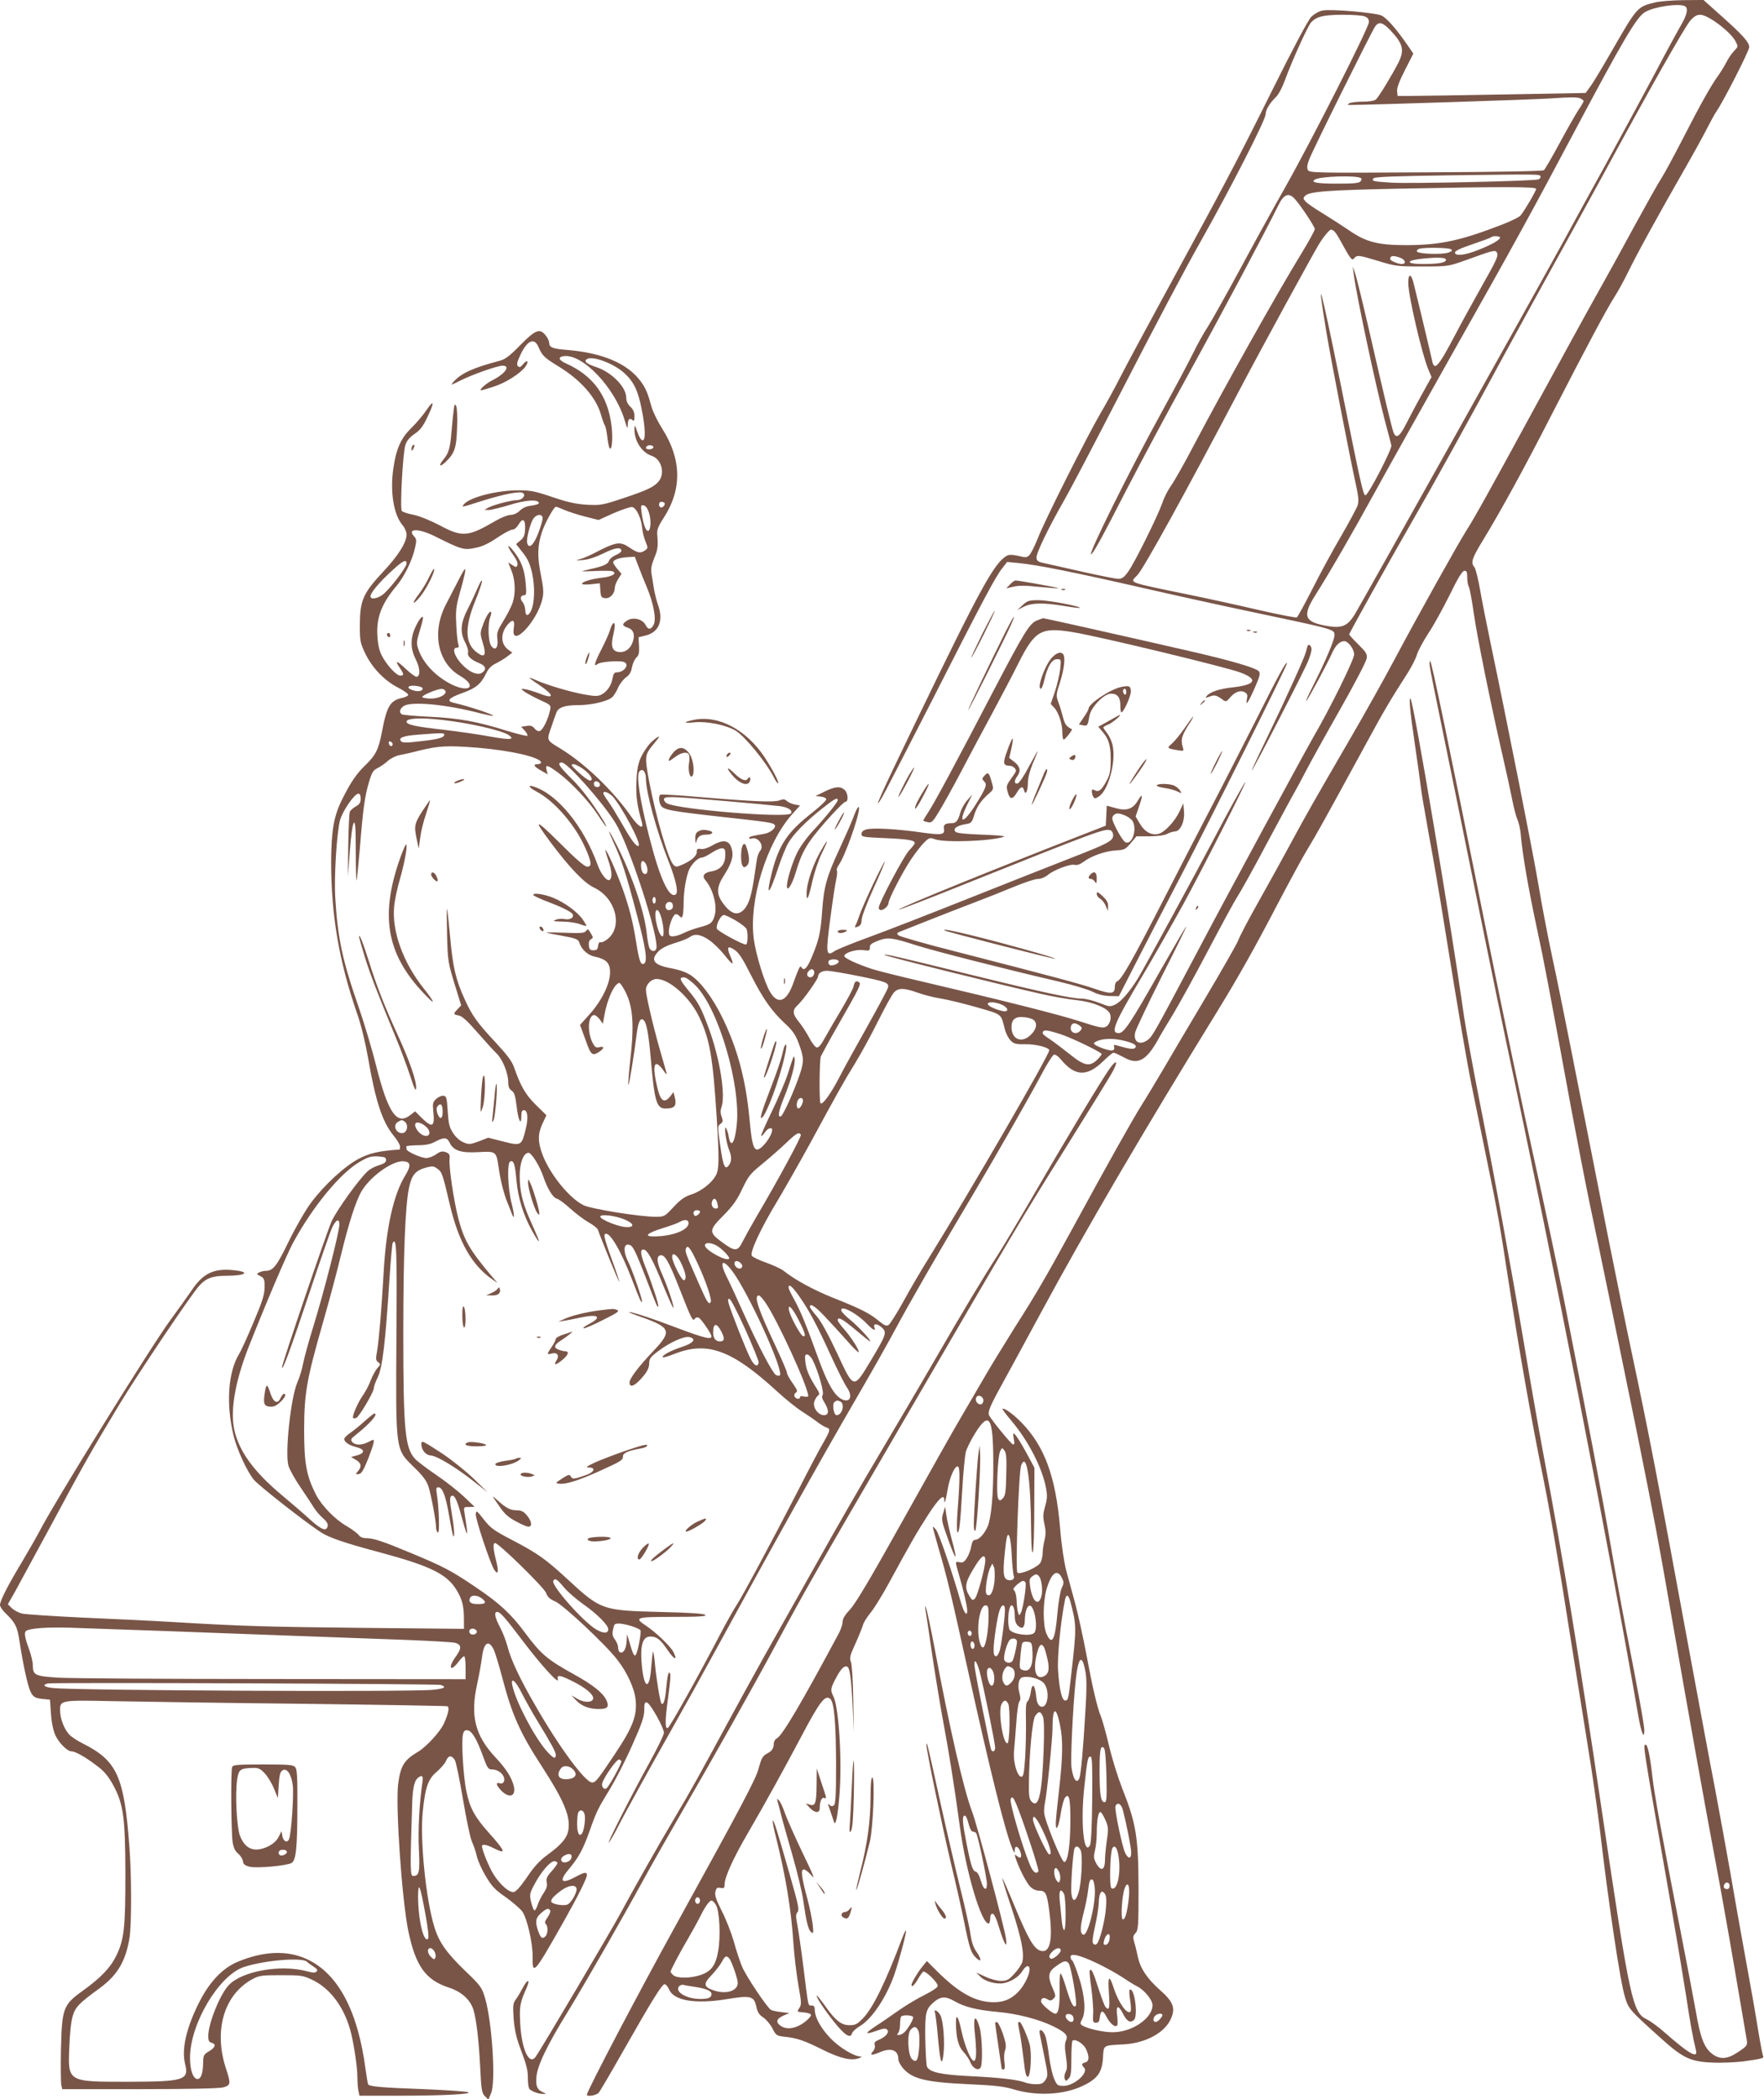 <?xml version="1.0" standalone="no"?>
<!DOCTYPE svg PUBLIC "-//W3C//DTD SVG 20010904//EN"
 "http://www.w3.org/TR/2001/REC-SVG-20010904/DTD/svg10.dtd">
<svg version="1.0" xmlns="http://www.w3.org/2000/svg"
 width="1076pt" height="1280pt" viewBox="0 0 1076 1280"
 preserveAspectRatio="xMidYMid meet">
<g transform="translate(0,1280) scale(0.1,-0.1)"
fill="#795548" stroke="none">
<path d="M10095 12785 c-108 -26 -108 -26 -267 -302 -51 -89 -107 -182 -124
-206 l-32 -44 -498 -9 c-275 -5 -533 -9 -574 -9 l-75 0 -3 29 c-2 19 13 61 48
129 l51 100 -35 51 c-74 107 -129 168 -161 182 -42 17 -307 40 -357 30 -22 -4
-50 -20 -69 -38 -20 -20 -108 -186 -243 -457 -216 -434 -280 -555 -646 -1226
-114 -209 -237 -438 -274 -510 -36 -71 -92 -173 -123 -225 -77 -131 -346 -664
-383 -764 -18 -44 -40 -89 -50 -100 -16 -17 -23 -17 -68 -6 -34 8 -56 8 -69 2
-78 -43 -162 -196 -572 -1046 -203 -419 -252 -532 -191 -429 13 21 150 288
306 593 311 612 387 755 429 807 l28 36 74 -7 c107 -10 337 -56 753 -151 201
-46 487 -109 635 -140 545 -115 535 -112 535 -149 0 -28 -51 -149 -130 -307
-29 -57 -48 -99 -42 -94 13 14 129 228 157 292 21 47 47 73 75 73 24 0 60 -49
60 -81 0 -31 -147 -329 -246 -499 -68 -119 -524 -960 -711 -1315 -262 -495
-272 -512 -300 -535 -49 -38 -91 -16 -79 43 3 17 76 170 161 340 86 169 154
307 151 307 -3 0 -73 -120 -157 -267 -184 -325 -223 -383 -255 -383 -53 0 -30
56 151 360 70 118 180 312 245 430 112 205 384 740 376 740 -5 0 -111 -191
-191 -345 -88 -168 -431 -798 -463 -850 -50 -81 -104 -144 -138 -160 -33 -16
-37 -15 -98 9 -36 14 -83 26 -106 26 -63 0 -248 40 -679 146 -471 116 -521
127 -527 121 -5 -5 715 -184 952 -237 72 -17 171 -34 221 -39 94 -10 184 -45
202 -80 14 -26 1 -72 -25 -83 -18 -9 -47 -2 -149 31 -123 41 -485 132 -973
246 -133 31 -270 65 -303 76 -91 30 -169 66 -169 79 0 20 72 42 115 36 38 -5
41 -3 41 16 -1 17 10 26 49 41 61 23 86 20 235 -28 114 -36 558 -149 865 -220
88 -21 183 -49 210 -63 34 -17 68 -25 105 -26 l55 -1 115 225 c63 124 182 352
263 508 176 336 647 1280 647 1296 -1 22 -53 -74 -196 -359 -81 -159 -199
-391 -264 -515 -65 -124 -199 -383 -297 -575 -184 -359 -252 -479 -278 -489
-9 -3 -15 -18 -15 -35 0 -43 -23 -45 -119 -12 -89 31 -263 77 -846 227 -187
47 -346 93 -354 100 -12 11 -11 15 10 23 13 5 94 37 179 71 85 34 207 81 270
105 63 24 170 66 237 94 67 28 136 51 153 51 19 0 44 10 61 24 37 31 137 69
164 62 14 -4 34 3 55 19 48 36 135 66 198 69 50 3 57 6 89 44 l35 42 81 0 c52
1 91 6 107 15 14 8 35 14 47 15 33 0 61 62 55 123 l-4 48 -23 -49 c-28 -60
-91 -128 -128 -137 -42 -11 -85 12 -114 62 l-26 44 21 61 c25 72 22 85 -8 35
-30 -51 -68 -64 -135 -45 l-54 15 -3 -61 -3 -61 -100 -39 c-588 -229 -1169
-465 -1162 -473 3 -2 177 65 388 150 830 332 870 347 904 333 8 -3 15 -16 15
-30 0 -34 -31 -50 -265 -141 -110 -43 -389 -153 -620 -245 -231 -92 -503 -198
-605 -235 -102 -37 -197 -76 -211 -86 -50 -35 -53 -13 -24 202 14 107 30 213
36 237 5 24 7 48 4 53 -4 5 2 21 13 37 36 51 122 292 122 343 0 22 -16 -3 -35
-56 -10 -27 -49 -116 -86 -196 -76 -163 -94 -228 -104 -374 -9 -127 -18 -171
-58 -269 -32 -79 -52 -101 -68 -75 -8 14 -14 4 -53 -104 -40 -108 -93 -125
-140 -44 -34 59 -85 225 -98 320 -31 236 77 587 236 764 l46 51 -32 6 c-17 3
-39 13 -48 21 -14 13 -23 13 -46 4 -33 -12 -148 -8 -493 21 -123 11 -228 17
-233 14 -11 -7 -10 -41 2 -64 15 -28 57 -36 360 -70 301 -33 327 -37 336 -51
10 -17 -27 -48 -65 -54 -77 -13 -91 -17 -91 -25 0 -5 6 -7 14 -4 39 15 80 -43
53 -74 -8 -9 -17 -33 -20 -52 -3 -19 -10 -67 -16 -106 -16 -111 -32 -163 -58
-195 -40 -47 -83 -36 -133 33 -41 56 -40 98 5 168 44 68 59 113 51 152 -13 65
-49 74 -122 32 -28 -16 -54 -24 -69 -21 -21 3 -25 0 -25 -19 0 -25 -36 -55
-93 -79 -31 -13 -36 -13 -51 4 -31 34 -105 291 -146 504 -28 152 -27 164 20
221 22 26 40 50 40 52 0 10 -48 -28 -67 -54 -53 -72 -67 -114 -71 -217 -4 -92
4 -146 34 -252 12 -45 -23 -24 -67 39 -110 158 -281 321 -427 411 -92 56 -89
48 -56 142 9 28 21 62 27 77 11 34 51 48 136 48 77 0 177 23 205 48 10 9 27
36 36 58 10 23 32 51 48 63 22 15 32 33 37 62 4 22 16 48 26 58 16 15 19 29
17 71 l-3 54 45 11 c80 20 108 92 74 186 -9 24 -20 69 -25 99 -5 30 -12 72
-15 92 -5 27 0 53 16 93 23 55 25 73 19 146 -2 29 6 50 40 102 112 173 109
356 -9 542 -28 44 -58 105 -66 135 -23 84 -35 112 -64 152 -79 110 -232 176
-450 194 -89 7 -110 15 -110 44 0 9 -9 29 -21 44 -36 46 -62 36 -155 -58 -65
-67 -92 -87 -126 -96 -163 -43 -236 -76 -283 -130 -18 -21 -15 -20 40 8 76 38
229 92 261 92 50 0 16 -49 -61 -88 -39 -19 -87 -62 -70 -62 5 0 39 10 76 22
73 23 161 79 193 121 25 34 13 48 -13 16 -15 -18 -22 -21 -31 -13 -9 9 -7 24
10 60 43 98 89 120 115 57 22 -51 36 -65 118 -115 137 -83 232 -189 263 -297
9 -31 19 -60 24 -66 4 -5 11 -38 15 -73 4 -34 10 -64 15 -67 14 -9 19 67 10
140 -23 183 -113 305 -278 379 -45 20 -50 39 -14 44 115 17 315 -194 373 -393
14 -47 18 -54 18 -29 1 37 10 48 28 33 10 -9 13 -5 13 23 0 24 -8 42 -25 58
-16 15 -25 34 -25 55 0 64 -87 153 -179 185 -64 21 -82 37 -61 50 34 22 163
-26 228 -85 57 -52 84 -106 106 -220 23 -113 25 -190 6 -190 -9 0 -22 20 -32
50 -15 45 -17 47 -18 19 -1 -73 45 -144 106 -164 58 -20 82 -104 43 -154 -28
-35 -69 -55 -223 -106 -120 -40 -133 -42 -215 -38 -66 4 -114 14 -209 46 -106
36 -134 42 -208 42 -135 0 -298 -42 -335 -86 -15 -19 -16 -19 110 21 145 45
238 62 253 47 16 -16 -8 -42 -39 -42 -34 0 -141 -28 -173 -45 l-25 -14 26 -1
c15 0 71 14 125 30 98 31 174 36 181 14 2 -7 -15 -13 -42 -17 -32 -3 -55 -13
-74 -31 -16 -16 -39 -26 -57 -26 -16 0 -56 -16 -89 -35 -171 -100 -204 -103
-346 -27 -56 29 -122 56 -158 63 -33 6 -65 17 -70 23 -12 15 6 356 22 403 8
26 26 46 56 67 33 22 51 45 77 100 45 93 43 115 -4 46 -20 -30 -62 -80 -93
-110 -65 -64 -93 -129 -110 -249 -20 -141 2 -279 56 -343 14 -16 25 -42 25
-57 0 -49 -50 -129 -145 -230 -121 -130 -139 -173 -140 -321 0 -98 2 -110 32
-173 41 -87 117 -167 199 -209 35 -18 64 -38 64 -45 0 -6 -15 -14 -33 -18 -77
-16 -97 -49 -127 -207 -21 -109 -38 -143 -100 -203 -54 -52 -89 -102 -140
-204 -54 -106 -69 -193 -70 -387 0 -323 47 -603 158 -924 25 -70 50 -175 67
-270 45 -263 87 -391 155 -474 22 -26 40 -57 40 -67 0 -10 -1 -19 -2 -19 -128
-9 -183 -22 -249 -56 -87 -46 -211 -160 -292 -269 -33 -44 -93 -148 -134 -232
-75 -155 -97 -183 -143 -183 -24 0 -59 -16 -50 -22 3 -2 14 -8 25 -14 16 -9
20 -21 19 -65 0 -43 -14 -87 -68 -214 -37 -88 -76 -174 -87 -191 -68 -111 -81
-306 -34 -500 21 -84 81 -216 123 -267 28 -35 307 -254 409 -321 49 -32 143
-65 358 -122 312 -84 412 -133 471 -232 34 -56 44 -97 44 -181 l0 -54 -622 6
c-582 6 -729 10 -1178 37 -96 6 -328 17 -515 25 -187 9 -358 20 -379 25 -22 5
-50 20 -64 33 l-24 24 45 79 c24 44 124 228 222 409 196 366 246 453 413 730
115 190 431 660 487 724 40 45 81 61 162 61 122 0 155 23 50 34 -122 13 -188
-18 -258 -123 -24 -35 -83 -118 -131 -183 -120 -164 -715 -1124 -798 -1288
-13 -25 -59 -106 -103 -180 -92 -153 -137 -242 -137 -268 0 -10 18 -36 41 -57
53 -52 65 -76 78 -163 22 -144 50 -272 67 -307 16 -35 29 -42 89 -47 l30 -3 6
-85 c3 -52 14 -103 26 -130 21 -47 73 -100 99 -100 23 0 84 -34 151 -85 48
-35 71 -63 102 -118 64 -117 75 -196 76 -547 0 -327 -8 -398 -55 -495 -35 -73
-94 -135 -205 -215 -120 -86 -127 -107 -133 -357 -2 -106 -1 -204 2 -218 l6
-25 473 0 c296 0 486 4 509 11 45 12 47 23 18 110 -79 235 -14 457 162 551 39
21 57 23 173 23 120 0 134 -2 187 -27 106 -49 190 -157 232 -298 21 -70 46
-229 46 -296 0 -28 3 -66 6 -83 l7 -31 232 0 c268 0 454 9 432 21 -8 5 -131
13 -273 19 -253 9 -330 16 -338 29 -3 4 -9 45 -16 91 -46 355 -167 584 -356
672 -120 56 -263 51 -421 -14 -91 -37 -170 -118 -232 -237 -82 -158 -115 -295
-92 -386 25 -100 -4 -109 -344 -110 -375 0 -371 -3 -362 213 3 85 11 157 21
189 17 55 37 76 166 170 107 79 157 164 180 305 13 80 13 373 0 548 -32 437
-74 532 -285 638 -33 16 -70 41 -82 54 -30 32 -54 92 -56 140 -3 71 -2 71 323
64 157 -3 677 -11 1155 -16 479 -6 876 -13 883 -15 15 -5 9 -39 -19 -103 -21
-49 -106 -143 -158 -174 -86 -51 -107 -85 -122 -195 -17 -135 22 -700 61 -895
45 -217 105 -302 249 -349 77 -25 130 -74 149 -135 18 -62 32 -175 41 -347 7
-142 10 -161 29 -180 l21 -21 17 40 c29 69 6 433 -37 579 -20 66 -26 75 -120
165 -115 111 -161 176 -189 268 -52 167 -89 533 -71 705 15 150 33 199 86 243
24 21 49 50 56 66 14 34 33 36 53 6 8 -13 30 -120 50 -239 20 -119 44 -236 55
-260 11 -24 25 -65 30 -90 6 -26 30 -80 54 -120 37 -62 56 -83 123 -129 43
-31 88 -70 101 -88 29 -43 63 -192 62 -271 -2 -122 7 -112 194 219 84 149 137
256 137 275 0 21 -14 19 -68 -10 -87 -47 -105 -29 -44 44 61 73 87 119 127
231 45 127 51 138 128 264 33 55 94 173 134 264 59 132 73 174 73 214 0 40 3
49 16 46 20 -4 104 -154 104 -185 0 -13 -41 -96 -90 -185 -104 -187 -269 -513
-245 -483 9 11 30 47 47 80 47 93 199 368 333 605 67 118 191 341 275 495 378
692 636 1154 856 1532 84 144 192 335 240 425 81 151 266 473 490 849 126 213
324 560 397 697 33 63 67 116 75 120 10 3 26 -8 46 -32 85 -101 158 -103 257
-6 28 27 55 50 60 50 9 0 20 -5 76 -34 76 -39 127 -10 194 109 18 33 62 107
97 164 35 58 131 232 213 388 82 156 162 303 178 327 16 23 98 170 181 327 84
156 160 298 170 314 10 17 40 73 67 125 27 52 120 220 207 373 87 153 160 293
162 310 5 28 -1 38 -50 87 -31 30 -56 58 -56 61 0 9 246 449 389 698 106 183
343 611 556 1006 60 110 186 340 280 510 95 171 243 441 330 600 270 499 489
885 523 926 25 29 41 39 63 39 48 0 184 -103 215 -161 18 -35 18 -31 -11 -63
-14 -15 -35 -46 -46 -69 -12 -23 -35 -60 -51 -82 -41 -57 -106 -172 -214 -383
-52 -101 -110 -208 -129 -238 -20 -30 -92 -159 -162 -287 -69 -128 -176 -322
-238 -432 -62 -110 -228 -414 -370 -675 -274 -504 -367 -672 -420 -755 -48
-75 -294 -515 -435 -780 -67 -126 -193 -351 -280 -500 -213 -367 -264 -456
-355 -625 -43 -80 -129 -236 -192 -348 -63 -111 -120 -220 -128 -242 -7 -21
-99 -182 -203 -357 -104 -175 -221 -373 -260 -440 -39 -66 -97 -163 -130 -215
-54 -86 -197 -340 -419 -748 -162 -296 -219 -395 -353 -605 -72 -115 -161
-260 -197 -324 -37 -64 -96 -165 -132 -226 -36 -60 -192 -337 -347 -615 -200
-359 -295 -519 -328 -554 -31 -33 -46 -57 -46 -75 0 -15 -10 -46 -22 -69 -228
-426 -345 -624 -379 -643 -11 -5 -19 -20 -19 -32 0 -29 -12 -46 -40 -60 -28
-15 -35 -27 -54 -97 -18 -64 -109 -235 -495 -935 -234 -423 -551 -1027 -551
-1049 0 -14 58 -4 72 12 8 9 75 123 148 252 175 308 238 410 254 410 8 0 19
-14 27 -31 28 -70 161 -92 354 -60 145 24 165 19 179 -48 7 -32 17 -48 42 -64
18 -12 43 -42 56 -67 22 -43 25 -45 78 -51 74 -8 117 -23 233 -81 103 -51 173
-67 217 -49 19 7 20 10 7 10 -40 2 -130 57 -182 112 -59 62 -94 126 -95 172 0
20 -5 27 -20 27 -22 0 -18 -16 -50 240 -12 96 -28 206 -35 245 -12 59 -11 72
0 85 12 13 4 48 -51 240 -74 258 -94 323 -100 317 -3 -3 6 -49 20 -103 59
-237 92 -436 106 -646 5 -76 19 -190 30 -254 19 -105 20 -118 6 -139 -16 -24
-15 -24 26 -27 23 -2 43 -8 45 -14 2 -7 -14 -26 -37 -44 -50 -39 -108 -50
-145 -26 -35 23 -31 44 13 64 l37 16 -50 6 c-27 3 -55 9 -62 13 -25 16 -152
206 -176 263 -14 33 -37 103 -51 155 -15 51 -47 135 -73 185 -36 71 -44 97
-39 119 6 22 11 26 31 22 21 -4 25 0 25 22 1 46 54 162 147 321 96 165 223
395 318 575 117 222 150 264 181 233 23 -23 33 -148 34 -399 0 -184 -3 -239
-13 -248 -10 -8 -17 -7 -27 2 -10 10 -12 8 -5 -8 4 -11 11 -33 17 -50 5 -16
12 -37 15 -45 10 -31 24 35 34 170 16 206 -4 527 -37 594 -20 40 -18 50 17
116 30 56 51 76 69 65 14 -9 23 -77 31 -240 l7 -160 -3 200 c-2 116 -8 212
-14 229 -10 25 -7 39 28 115 21 47 41 97 45 111 3 14 23 46 44 72 22 26 72
107 112 180 142 261 173 314 242 421 65 100 98 130 98 90 0 -34 9 -5 20 61 12
76 45 150 63 143 13 -5 13 -78 -2 -272 -5 -66 -5 -124 -1 -128 11 -12 18 53
30 263 6 102 16 203 21 225 6 22 31 72 55 111 89 144 113 105 113 -181 1 -186
-12 -330 -34 -383 -20 -46 -53 -82 -76 -82 -12 0 -19 -11 -24 -38 -3 -21 -15
-53 -26 -71 -16 -26 -25 -32 -45 -28 -29 5 -29 9 -4 -78 28 -95 50 -192 50
-216 0 -42 -20 -15 -40 54 -50 175 -133 419 -151 439 -10 13 -18 20 -19 15 0
-4 16 -60 34 -125 51 -172 75 -272 180 -747 138 -624 229 -990 272 -1090 12
-27 13 -28 14 -7 0 31 22 24 34 -11 12 -33 2 -45 -20 -26 -15 12 -16 11 -9
-11 18 -58 65 -151 89 -175 16 -16 36 -25 55 -25 38 0 47 -15 60 -113 26 -188
7 -274 -55 -252 -39 14 -75 77 -158 278 -38 92 -71 166 -72 164 -2 -2 24 -86
58 -187 59 -181 77 -272 64 -325 -4 -14 -25 -46 -48 -71 -35 -38 -46 -44 -82
-44 -23 0 -65 11 -96 26 l-55 25 24 -24 c27 -30 96 -49 143 -41 46 9 95 40
115 75 10 16 23 29 30 29 35 0 -4 -105 -58 -159 -43 -43 -86 -61 -147 -61
-108 0 -207 53 -338 181 l-70 70 -31 -38 c-28 -35 -63 -95 -63 -108 0 -17 19
0 39 35 12 22 27 42 32 46 14 8 89 -65 89 -86 0 -10 -30 -30 -77 -54 -43 -21
-114 -63 -158 -94 -44 -31 -109 -76 -145 -99 -69 -46 -66 -53 11 -26 38 14 51
15 61 5 15 -15 -10 -45 -53 -62 -23 -10 -28 -17 -23 -32 3 -12 -1 -27 -12 -39
-21 -23 -7 -25 43 -4 70 30 113 13 113 -44 0 -11 12 -33 26 -51 57 -68 140
-88 402 -100 158 -7 217 -14 270 -30 142 -44 312 -36 429 21 88 42 116 82 121
170 5 80 -2 75 129 82 132 8 248 71 285 155 30 66 15 105 -67 177 -78 69 -121
134 -135 205 -6 30 -16 70 -22 88 -8 28 -7 37 9 54 16 18 18 41 18 267 -1 318
-14 400 -100 616 -24 61 -60 175 -79 255 -19 80 -42 162 -50 181 -23 55 -52
179 -90 384 -20 105 -50 242 -67 305 -17 63 -42 154 -55 202 -14 55 -29 154
-38 265 -27 311 -95 495 -237 640 -49 50 -105 90 -114 81 -2 -2 23 -35 55 -73
103 -122 188 -287 211 -411 8 -44 7 -66 -6 -110 -13 -47 -14 -64 -4 -109 9
-40 9 -64 0 -99 -6 -24 -11 -60 -11 -78 0 -18 -6 -44 -13 -57 -15 -28 -125
-77 -141 -61 -13 13 8 615 23 654 34 86 59 -84 61 -409 1 -88 5 -133 10 -120
5 11 9 131 9 267 l1 247 -50 93 c-28 51 -58 100 -67 108 -14 14 -15 11 -9 -24
6 -29 4 -37 -6 -34 -12 4 -130 148 -144 176 -10 20 2 51 71 177 37 66 145 266
242 445 276 511 623 1103 1080 1845 126 205 230 390 368 655 71 135 151 283
180 330 52 85 113 195 350 630 119 219 150 272 263 448 23 37 49 87 56 112 8
25 39 82 69 128 31 46 88 150 129 232 51 105 78 149 91 149 13 1 17 -7 17 -40
0 -22 4 -48 10 -58 5 -10 19 -83 30 -162 22 -151 101 -541 175 -864 24 -104
51 -228 60 -275 9 -46 23 -100 32 -120 8 -19 17 -57 19 -85 11 -128 46 -331
104 -600 38 -175 67 -330 205 -1080 37 -198 87 -454 111 -570 56 -263 214
-1030 288 -1395 105 -521 136 -686 211 -1120 99 -567 215 -1217 270 -1505 24
-126 76 -417 115 -645 39 -228 73 -426 75 -440 6 -32 1 -39 -59 -78 -61 -40
-106 -42 -152 -7 -48 37 -72 97 -99 256 -14 79 -59 315 -100 524 -114 585
-153 802 -165 905 -14 126 -29 200 -41 200 -18 0 -21 18 141 -905 43 -247 90
-529 105 -625 24 -162 43 -265 60 -332 14 -55 -41 -24 -189 106 -38 34 -87 70
-110 81 -88 43 -102 106 -276 1280 -143 968 -233 1515 -356 2170 -30 160 -81
452 -114 650 -85 501 -188 1064 -275 1500 -40 204 -83 438 -95 520 -81 572
-307 1916 -326 1934 -11 11 -2 -85 25 -267 16 -108 32 -224 36 -257 3 -33 26
-168 50 -300 25 -132 70 -395 100 -585 85 -529 132 -801 164 -960 16 -80 59
-287 94 -460 61 -294 79 -396 126 -705 66 -433 142 -865 216 -1225 40 -198 89
-483 170 -1000 31 -195 76 -476 100 -625 25 -148 58 -382 75 -520 52 -444 123
-921 152 -1013 22 -73 26 -78 224 -256 129 -116 177 -139 308 -144 54 -3 140
1 190 7 109 15 128 20 121 31 -3 5 -17 78 -31 162 -13 84 -47 277 -75 428 -28
151 -70 390 -94 530 -25 140 -67 372 -94 515 -28 143 -93 494 -146 780 -215
1168 -256 1379 -366 1897 -38 179 -100 485 -139 680 -38 194 -121 616 -185
938 -63 322 -135 677 -160 790 -24 113 -60 300 -79 415 -31 188 -190 989 -295
1490 -22 105 -50 246 -62 315 -12 69 -28 132 -35 141 -24 27 -16 53 50 161
115 189 252 439 426 779 215 418 331 635 378 708 20 31 56 96 80 145 55 114
194 366 338 617 62 108 129 230 149 270 21 41 45 85 55 99 43 62 200 370 200
392 0 31 -39 74 -177 197 l-102 91 -123 -1 c-68 -1 -145 -7 -173 -14z m179
-21 c26 -10 19 -51 -20 -117 -20 -34 -95 -172 -166 -307 -72 -135 -205 -380
-295 -545 -91 -165 -206 -374 -255 -465 -187 -341 -1243 -2227 -1275 -2278
-43 -69 -76 -83 -158 -71 -149 24 -164 59 -82 189 86 136 219 365 367 635 75
137 286 513 467 835 380 672 490 874 740 1345 302 568 385 710 437 741 53 32
197 54 240 38z m-1950 -64 c19 -7 26 -17 26 -35 0 -33 -355 -733 -515 -1015
-67 -118 -189 -339 -270 -490 -82 -151 -170 -309 -196 -350 -27 -41 -68 -115
-92 -165 -24 -49 -110 -211 -192 -360 -191 -347 -448 -865 -430 -865 11 0 67
101 214 389 87 168 255 482 373 696 202 366 489 906 554 1040 34 70 64 83 101
43 35 -38 123 -170 123 -185 0 -8 -37 -76 -83 -151 -157 -257 -468 -813 -652
-1162 -59 -113 -123 -226 -142 -252 -18 -25 -43 -73 -53 -105 -28 -80 -171
-369 -209 -420 -23 -33 -38 -43 -59 -43 -15 0 -117 20 -227 45 -110 25 -216
49 -235 53 -26 5 -36 13 -38 29 -4 25 74 186 172 357 35 61 182 341 326 621
245 476 404 776 505 955 180 319 395 739 395 773 0 26 24 67 59 101 19 17 41
59 60 110 41 113 137 325 158 349 33 36 73 46 190 47 61 0 123 -4 137 -10z
m158 -86 c77 -82 86 -119 48 -196 -39 -76 -122 -213 -138 -225 -9 -8 -44 -13
-81 -13 -36 0 -73 -5 -81 -10 -12 -8 -12 -10 5 -10 108 0 1107 32 1227 40 113
8 163 8 178 0 11 -6 20 -13 20 -17 0 -3 -15 -29 -34 -57 -18 -28 -70 -119
-115 -203 -45 -83 -87 -156 -94 -161 -7 -6 -278 -11 -720 -13 -680 -4 -709 -3
-719 14 -7 14 -5 31 8 65 18 51 376 770 401 809 23 34 47 28 95 -23z m915
-890 c2 -6 -4 -14 -13 -18 -25 -10 -784 -27 -894 -20 -114 7 -128 10 -111 27
9 9 134 13 474 18 549 7 539 7 544 -7z m-1096 -10 c6 -3 5 -11 -2 -20 -9 -11
-42 -14 -145 -14 -122 0 -162 8 -133 25 31 20 252 27 280 9z m1069 -66 c0 -12
-67 -127 -94 -161 -7 -10 -58 -35 -112 -56 -256 -99 -377 -125 -584 -126 -177
0 -249 19 -355 93 -39 26 -108 71 -155 100 -47 28 -94 60 -105 72 -17 18 -17
22 -4 36 27 26 134 34 549 43 659 13 860 13 860 -1z m-1234 -256 c6 -4 21 -25
33 -47 71 -129 77 -137 91 -120 17 21 27 20 149 -17 101 -31 114 -33 266 -33
160 0 160 1 265 38 168 61 180 64 190 48 12 -20 1 -43 -99 -220 -48 -86 -117
-210 -151 -276 -109 -207 -131 -231 -145 -162 -11 52 -104 439 -115 480 -15
51 -30 47 -30 -8 0 -77 83 -433 122 -527 l20 -47 -60 -108 c-33 -59 -76 -141
-96 -180 -38 -76 -60 -90 -76 -50 -10 27 -57 220 -150 628 -39 169 -77 324
-85 345 l-14 39 6 -45 c16 -127 132 -672 189 -890 20 -74 38 -144 41 -156 5
-22 -141 -304 -158 -304 -14 0 -26 55 -155 695 -118 580 -148 692 -84 303 31
-185 146 -778 181 -935 16 -74 18 -99 10 -125 -6 -18 -52 -103 -101 -188 -50
-85 -129 -230 -175 -322 -47 -92 -89 -170 -95 -173 -5 -3 -108 17 -227 44
-120 28 -315 71 -433 95 -383 79 -359 70 -313 118 39 40 292 500 628 1138 131
249 444 822 481 882 28 46 64 88 73 88 3 0 11 -4 17 -8z m1014 -41 c0 -14 -55
-45 -135 -76 -80 -32 -140 -38 -140 -15 0 10 36 27 108 51 59 20 111 39 114
43 10 9 53 7 53 -3z m-300 -71 c11 -7 8 -11 -14 -20 -38 -14 -188 -9 -193 7
-2 6 4 13 14 16 33 9 178 7 193 -3z m-311 -51 c34 -12 42 -39 11 -39 -22 0
-70 20 -70 30 0 21 16 24 59 9z m281 -13 c0 -18 -44 -26 -141 -26 -107 0 -107
22 1 33 90 9 140 7 140 -7z m-4836 -1147 c-7 -12 -44 -12 -44 0 0 5 6 11 13
14 17 6 38 -3 31 -14z m69 -336 c9 -9 -13 -34 -24 -27 -14 8 -11 34 4 34 8 0
17 -3 20 -7z m-95 -58 c15 -45 12 -107 -4 -112 -14 -5 -31 42 -40 109 -6 45
-5 50 12 46 12 -2 24 -18 32 -43z m-517 16 c24 -11 81 -29 127 -41 l83 -21 93
42 c52 22 102 39 112 37 25 -4 56 -68 61 -127 2 -25 12 -63 21 -85 15 -36 15
-39 -3 -52 -27 -20 -45 -17 -94 16 -60 41 -82 37 -226 -38 -22 -11 -56 -26
-75 -31 -33 -10 -32 -10 16 -6 32 2 79 18 126 41 71 35 108 40 108 14 0 -6
-15 -17 -34 -25 -19 -8 -37 -23 -41 -34 -6 -21 -34 -34 -112 -51 -29 -7 -53
-13 -53 -14 0 -1 38 0 85 2 46 2 92 2 101 -2 31 -12 -3 -33 -64 -39 -64 -7
-122 -25 -122 -37 0 -5 24 -6 54 -3 l55 6 3 -44 c3 -39 6 -44 30 -47 29 -3 58
28 58 63 0 11 9 35 20 53 l21 33 -26 30 c-14 17 -25 35 -25 39 0 16 34 28 84
32 l48 3 23 -60 c12 -33 35 -89 50 -125 41 -97 59 -194 43 -228 -16 -34 -35
-34 -51 -2 -18 35 -76 49 -111 26 -34 -21 -33 -32 4 -44 37 -13 46 -47 26 -96
-17 -40 -53 -60 -92 -50 -30 8 -38 37 -25 94 6 25 11 53 11 63 0 32 -17 17
-29 -25 -7 -24 -31 -76 -52 -117 -42 -81 -51 -113 -23 -90 16 13 123 22 157
13 41 -12 7 -64 -41 -64 -14 0 -21 -9 -25 -34 -7 -44 -33 -83 -67 -101 -23
-12 -39 -12 -111 1 -86 16 -224 57 -291 87 -21 10 -38 15 -38 13 0 -2 24 -20
53 -39 98 -65 103 -94 10 -57 -32 12 -71 24 -88 27 -29 4 -29 4 -10 -12 11 -9
53 -32 93 -51 73 -33 74 -34 67 -66 -11 -53 -43 -118 -61 -125 -10 -4 -22 1
-33 14 -12 16 -24 20 -49 16 l-33 -5 22 -24 c12 -13 19 -27 16 -31 -4 -3 -61
11 -127 31 -179 56 -288 76 -466 85 -89 4 -166 11 -173 15 -18 11 -13 34 11
50 44 31 259 11 468 -44 41 -10 76 -17 78 -16 7 8 -151 60 -240 80 -48 11 -31
30 50 59 85 30 115 55 147 120 14 30 32 48 61 62 22 11 54 30 70 43 l29 22
-27 20 c-47 36 -45 105 4 157 28 30 39 20 32 -27 -21 -132 143 37 175 180 8
35 6 66 -10 145 -22 109 -21 179 7 261 16 51 73 154 85 154 3 0 26 -9 50 -19z
m-131 -53 c-1 -13 -13 -54 -28 -93 -28 -70 -55 -94 -66 -58 -8 25 21 133 41
155 23 26 53 23 53 -4z m-107 -64 c-2 -39 -8 -53 -29 -70 l-26 -22 40 -51 c32
-40 44 -68 58 -127 18 -85 15 -183 -7 -229 -18 -36 -34 -33 -35 5 -1 17 -8 38
-16 48 -18 20 -13 42 9 42 13 0 15 10 10 68 -7 86 -26 138 -71 197 -44 57 -48
40 -5 -20 20 -27 29 -50 25 -61 -6 -15 -8 -15 -31 0 l-25 16 20 -50 c24 -60
26 -141 6 -198 -8 -23 -33 -72 -56 -109 -36 -59 -41 -73 -36 -110 7 -53 -14
-76 -38 -41 -18 26 -22 131 -6 174 6 15 8 29 5 32 -8 9 -31 -27 -50 -81 -17
-47 -17 -51 0 -108 23 -74 12 -93 -33 -60 -76 54 -80 152 -13 317 23 56 41
110 41 120 -1 11 -11 -6 -24 -36 -13 -30 -40 -89 -61 -130 -46 -89 -51 -144
-17 -209 13 -24 20 -51 17 -60 -6 -21 17 -44 68 -65 41 -16 47 -40 16 -59 -23
-15 -64 -1 -104 35 -56 49 -85 118 -49 118 12 0 15 5 9 23 -4 12 -10 66 -12
120 -4 82 -1 110 20 185 30 106 40 152 33 152 -3 0 -23 -35 -44 -77 -22 -43
-54 -105 -72 -139 -88 -170 -51 -356 87 -436 104 -61 59 -106 -52 -52 -98 49
-176 131 -204 217 -11 33 -10 47 8 106 12 38 21 74 21 81 0 23 -23 -4 -46 -54
-32 -69 -31 -132 2 -197 26 -52 29 -99 7 -106 -7 -3 -37 19 -68 48 -57 54 -69
55 -35 4 25 -37 25 -45 1 -45 -23 0 -83 65 -112 122 -15 29 -24 67 -27 119 -7
114 25 197 119 309 45 54 94 154 110 227 11 47 10 55 -5 72 -45 49 26 50 124
2 170 -85 179 -87 255 -71 38 8 79 27 128 61 40 27 81 49 92 49 12 0 27 13 38
31 25 44 43 32 40 -27z m-723 -211 c0 -22 -104 -158 -145 -189 -35 -26 -75
-32 -75 -10 0 21 53 84 128 153 69 64 92 76 92 46z m97 -759 c5 -16 -21 -24
-53 -15 -47 12 -42 33 7 29 23 -2 44 -8 46 -14z m139 -16 c13 -21 -35 -48 -87
-48 -26 0 -50 4 -53 9 -6 9 85 48 116 50 9 0 20 -4 24 -11z m-21 -178 c171
-19 370 -65 410 -94 37 -27 5 -29 -113 -8 -64 12 -194 31 -288 42 -171 19
-224 31 -224 49 0 21 82 26 215 11z m15 -90 c0 -18 -35 -28 -143 -40 -81 -10
-111 -10 -119 -2 -22 22 9 35 104 42 143 11 158 11 158 0z m-315 -58 c0 -18
-20 -15 -23 4 -3 10 1 15 10 12 7 -3 13 -10 13 -16z m521 -22 c203 -17 384
-59 384 -90 0 -6 -9 -10 -20 -10 -31 0 -24 -14 20 -39 l41 -23 -7 26 c-9 36 4
33 72 -17 78 -58 190 -177 243 -260 46 -71 68 -93 30 -29 -62 102 -131 193
-196 257 -73 72 -87 95 -56 95 33 0 249 -242 326 -367 85 -135 272 -712 250
-769 -7 -19 -30 -18 -41 4 -5 9 -12 46 -16 82 -13 133 -86 352 -181 540 -25
50 -47 90 -49 90 -3 0 11 -33 29 -73 46 -99 74 -185 139 -432 55 -204 67 -287
45 -301 -20 -12 -30 13 -48 127 -22 135 -41 208 -82 326 -34 95 -100 246 -106
240 -1 -2 6 -30 17 -62 23 -65 26 -110 8 -121 -16 -10 -53 36 -73 93 -86 236
-246 432 -392 477 -39 12 -25 -8 23 -33 108 -57 237 -208 296 -346 37 -84 39
-110 10 -110 -16 0 -66 43 -168 145 -151 150 -166 151 -56 4 115 -154 205
-249 266 -277 130 -62 177 -234 84 -312 -17 -14 -37 -24 -44 -21 -8 3 -14 -5
-16 -22 -2 -21 -8 -27 -28 -27 -20 0 -26 6 -28 29 -2 19 2 32 12 38 15 8 15
12 -1 38 -14 25 -18 27 -28 13 -10 -13 -30 -15 -128 -11 -64 2 -115 3 -113 1
2 -2 39 -10 82 -17 98 -18 112 -23 119 -47 13 -42 55 -77 98 -84 23 -4 52 -16
65 -28 56 -51 8 -200 -104 -325 l-56 -62 33 -90 c33 -95 42 -102 84 -74 32 21
32 36 1 28 -20 -5 -27 0 -41 26 -34 66 -29 170 10 170 7 0 22 -12 33 -26 l19
-27 12 64 c15 76 46 151 71 174 17 16 19 15 34 -7 65 -100 78 -211 51 -447 -9
-84 -15 -155 -12 -157 4 -4 35 183 52 321 9 66 22 90 40 75 19 -16 31 -82 45
-240 22 -257 35 -300 89 -300 59 0 71 17 55 77 l-6 23 -20 -26 c-36 -45 -59
-30 -79 56 -33 138 -18 180 37 103 14 -21 23 -29 20 -18 -3 11 -21 76 -41 144
-43 151 -85 331 -85 365 0 33 33 66 65 66 78 0 203 -112 260 -232 65 -138 83
-240 107 -618 15 -250 15 -308 -5 -347 -24 -46 -90 -98 -150 -117 -40 -13 -65
-30 -108 -76 -55 -59 -56 -60 -111 -60 -99 0 -394 48 -440 71 -87 44 -204 189
-249 308 -29 77 -29 127 0 189 l24 51 -64 63 c-63 62 -93 113 -134 231 -12 35
-44 77 -112 150 -112 120 -143 163 -188 262 -55 120 -73 198 -89 379 -9 93
-17 170 -19 173 -3 2 -2 -70 0 -159 4 -156 6 -168 45 -296 l41 -133 -22 -23
c-27 -29 -27 -32 8 -39 21 -4 53 -34 114 -104 47 -54 99 -111 116 -127 36 -35
71 -120 71 -175 0 -28 6 -42 21 -52 16 -11 22 -30 30 -93 9 -85 29 -128 29
-63 0 26 4 37 15 37 24 0 29 -47 11 -118 -24 -99 -28 -101 -137 -73 l-91 23
-57 -22 c-54 -20 -61 -20 -94 -6 -21 8 -47 31 -63 56 -23 35 -28 55 -33 133
-5 82 -8 92 -26 95 -11 1 -31 -7 -44 -19 -21 -20 -23 -28 -18 -76 10 -95 -5
-104 -69 -42 l-42 42 -28 -22 c-84 -66 -136 10 -210 301 -25 101 -73 260 -105
353 -100 286 -129 422 -144 670 -8 128 9 396 29 473 15 56 88 162 112 162 9 0
14 -11 14 -30 0 -24 -7 -35 -30 -48 -16 -9 -33 -24 -36 -32 -4 -8 -8 -100 -10
-205 l-2 -190 12 157 c7 94 17 163 24 170 9 9 12 -29 12 -172 0 -101 2 -181 5
-179 2 3 11 91 20 197 19 237 30 318 56 404 17 57 25 71 52 84 18 9 47 29 64
45 18 15 50 31 70 34 21 4 72 15 113 26 125 31 178 34 366 19z m646 -133 c43
-33 61 -67 36 -67 -8 0 -39 22 -69 50 -45 41 -50 49 -32 50 12 0 41 -15 65
-33z m378 -56 c1 -84 63 -313 136 -498 48 -121 64 -196 45 -208 -40 -24 -96
99 -159 345 -59 230 -82 381 -62 405 19 23 40 0 40 -44z m-280 -37 c0 -16 -26
-19 -35 -4 -3 6 -4 14 0 20 8 13 35 1 35 -16z m77 -71 c55 -60 174 -285 159
-300 -11 -12 -43 29 -101 132 -32 55 -70 118 -86 139 -16 22 -29 44 -29 48 0
18 32 6 57 -19z m688 -28 c160 -14 309 -28 332 -31 51 -7 79 -26 68 -44 -19
-31 -685 23 -757 61 -10 5 -18 16 -18 24 0 20 31 20 375 -10z m2440 -89 c18
-8 38 -23 44 -34 29 -54 -6 -150 -46 -127 -10 6 -33 41 -52 78 -28 55 -31 69
-21 82 16 19 31 19 75 1z m-2441 -244 c-1 -54 -31 -87 -85 -96 -45 -7 -59 -28
-36 -54 45 -52 73 -154 57 -212 -13 -48 -24 -57 -94 -75 -31 -8 -74 -24 -96
-35 -22 -11 -51 -20 -65 -20 -21 0 -25 5 -25 30 0 34 22 94 38 104 6 3 17 0
25 -9 13 -13 16 -13 21 1 3 9 6 44 6 78 0 75 17 170 36 208 19 36 54 68 74 68
9 0 36 13 60 29 25 17 54 29 65 28 17 -2 20 -9 19 -45z m-484 -51 c14 -28 12
-61 -4 -61 -16 0 -26 21 -26 56 0 29 15 31 30 5z m60 -221 c0 -11 -4 -20 -10
-20 -5 0 -10 9 -10 20 0 11 5 20 10 20 6 0 10 -9 10 -20z m102 -22 c8 -21 -2
-38 -23 -38 -19 0 -27 29 -12 43 11 11 31 8 35 -5z m-73 -69 c18 -51 25 -129
12 -129 -13 0 -29 38 -40 95 -12 66 8 91 28 34z m461 -34 c32 -19 61 -42 64
-51 10 -26 7 -94 -4 -94 -22 0 -171 81 -177 96 -8 22 23 84 43 84 9 0 42 -16
74 -35z m-167 -116 c26 -17 68 -58 94 -90 25 -33 48 -57 51 -54 3 3 -3 22 -13
44 -24 55 -17 67 25 39 27 -18 50 -53 101 -155 73 -144 128 -222 211 -298 41
-38 60 -65 77 -110 35 -91 36 -117 11 -192 -33 -100 -103 -256 -117 -261 -21
-6 -15 30 21 119 41 101 69 203 63 233 -4 25 -4 25 -42 -94 -15 -47 -59 -149
-97 -228 -38 -79 -68 -146 -65 -149 3 -2 13 7 22 21 17 26 45 35 45 16 0 -37
-63 -120 -91 -120 -24 0 -34 41 -48 195 -23 235 -73 422 -165 610 -59 120
-129 214 -191 257 -27 18 -67 33 -120 43 -109 20 -131 51 -77 105 18 18 55 36
98 49 38 11 78 27 89 35 31 24 67 19 118 -15z m792 -129 c9 -15 -43 -36 -56
-23 -6 6 -8 16 -5 22 9 14 53 14 61 1z m-151 -59 c9 -14 -4 -41 -19 -41 -21 0
-28 19 -15 35 14 17 26 19 34 6z m267 -32 c178 -36 193 -42 185 -73 -3 -12
-60 -118 -126 -236 -66 -117 -143 -256 -170 -309 -52 -101 -103 -171 -115
-159 -9 9 -7 262 2 286 4 9 50 94 103 187 136 237 145 256 129 266 -18 11 -26
4 -33 -28 -4 -16 -36 -75 -70 -133 -35 -58 -80 -136 -101 -173 -25 -47 -42
-67 -53 -65 -9 2 -30 28 -45 58 -16 30 -44 74 -63 97 -41 50 -42 72 -8 104 33
30 124 158 124 174 0 20 23 35 55 35 17 0 101 -14 186 -31z m-986 -61 c139
-144 274 -605 249 -848 -11 -109 -36 -146 -49 -72 -3 20 -11 44 -16 52 -15 22
0 -86 17 -129 18 -43 18 -72 0 -97 -24 -32 -35 -6 -53 121 -16 112 -16 118 1
131 16 11 17 18 8 44 -8 20 -8 39 -2 56 28 72 -9 300 -77 484 -47 127 -64 158
-123 229 -55 67 -60 81 -28 81 13 0 42 -21 73 -52z m1354 -42 c36 -13 98 -29
138 -35 39 -6 138 -30 219 -53 162 -47 148 -37 174 -137 6 -24 22 -54 35 -67
21 -20 33 -23 92 -22 62 1 143 -20 143 -37 0 -29 -483 -862 -732 -1263 -49
-78 -121 -201 -160 -273 -40 -72 -80 -135 -89 -140 -13 -7 -28 0 -60 27 -54
45 -111 74 -278 140 -121 49 -230 108 -302 165 -15 12 -62 33 -105 49 -43 15
-82 34 -88 42 -13 22 54 167 161 343 49 83 136 236 193 340 162 299 209 383
277 493 35 57 98 172 139 255 42 84 85 162 97 175 27 29 62 28 146 -2z m527
-81 c30 -20 21 -39 -14 -30 -53 13 -93 35 -86 46 9 14 68 5 100 -16z m179 -85
c24 -20 18 -56 -16 -89 -55 -56 -119 -31 -119 46 0 47 24 66 77 60 24 -2 50
-10 58 -17z m280 -34 c16 -12 17 -16 6 -30 -27 -33 -72 -10 -57 29 7 19 26 19
51 1z m-115 -53 c65 -21 250 -110 250 -121 0 -4 -13 -20 -28 -35 -46 -44 -79
-37 -169 36 -43 34 -97 75 -120 90 -24 15 -43 31 -43 35 0 25 20 24 110 -5z
m400 -43 c51 -14 67 -27 54 -40 -11 -11 -35 -7 -116 16 -13 4 -16 1 -12 -10 3
-9 0 -18 -8 -21 -18 -7 -110 26 -115 41 -2 6 16 16 39 22 45 11 98 8 158 -8z
m-1978 -385 c-14 -31 -32 -33 -32 -2 0 29 20 51 34 37 6 -6 5 -18 -2 -35z
m-2192 -46 c0 -46 -18 -49 -33 -6 -6 19 -5 32 3 42 19 22 30 8 30 -36z m-234
-57 c29 -19 19 -72 -14 -72 -39 0 -57 50 -24 69 21 12 24 13 38 3z m133 -33
c38 -35 19 -72 -24 -49 -26 14 -50 53 -41 68 8 14 40 4 65 -19z m2286 -49 c6
-9 -146 -289 -271 -500 -34 -58 -72 -127 -85 -153 -29 -59 -46 -60 -122 -4
-85 62 -85 74 6 165 59 60 84 96 115 163 37 77 49 92 119 149 43 35 108 92
145 127 66 63 81 72 93 53z m-2143 -47 c23 -50 70 -65 175 -59 109 6 110 5
124 -90 11 -81 33 -167 55 -220 9 -21 20 -50 25 -63 19 -49 18 -12 -1 64 -22
86 -28 239 -9 251 21 13 31 -15 39 -112 10 -110 41 -211 96 -311 38 -68 53
-83 30 -30 -7 17 -29 68 -49 112 -42 99 -57 165 -57 258 0 76 24 137 54 137
18 0 68 -80 90 -145 24 -72 59 -129 81 -134 11 -2 47 -28 80 -58 33 -30 84
-69 113 -86 30 -16 56 -37 59 -46 18 -53 127 -320 130 -317 2 1 -19 65 -47
141 -35 95 -48 141 -41 148 25 25 95 -91 165 -273 52 -135 56 -143 62 -138 6
6 -61 200 -87 250 -25 50 -26 98 0 98 30 0 40 -19 127 -245 48 -125 54 -138
59 -133 6 6 -33 127 -74 231 -34 86 -39 117 -16 117 23 0 58 -63 120 -218 32
-78 60 -140 62 -138 7 7 -34 128 -68 205 -32 71 -36 106 -14 115 28 10 52 -30
119 -200 75 -191 82 -205 94 -186 5 7 15 10 23 7 15 -6 79 -99 79 -115 0 -21
-50 -8 -204 50 -163 62 -280 100 -300 99 -6 0 30 -15 80 -32 176 -63 184 -85
70 -205 -92 -97 -146 -168 -146 -193 0 -38 39 -18 90 46 20 25 30 49 30 71 0
29 8 39 53 73 72 55 161 95 193 87 44 -11 24 -37 -47 -60 -66 -21 -125 -53
-116 -63 3 -3 34 6 69 20 202 80 351 26 628 -228 52 -48 121 -103 153 -123 32
-21 74 -49 93 -64 20 -15 44 -30 55 -33 26 -9 24 -17 -19 -93 -22 -37 -91
-168 -154 -292 -165 -320 -341 -647 -376 -700 -17 -25 -62 -106 -101 -180
-131 -251 -306 -564 -318 -568 -17 -5 -17 45 2 183 17 129 18 155 6 155 -5 0
-12 -38 -16 -84 -7 -80 -17 -117 -30 -105 -8 9 -32 151 -40 242 -4 43 -9 76
-12 74 -2 -2 -7 -46 -11 -97 -11 -151 -48 -125 -59 40 -7 103 10 150 53 150
40 0 61 -16 106 -82 41 -61 64 -68 35 -11 -18 34 -106 119 -165 158 -77 51
-65 55 165 55 160 0 204 3 195 12 -8 8 -94 14 -279 18 -351 9 -358 12 -563
201 -131 121 -179 155 -331 235 -118 61 -137 76 -178 128 -43 55 -46 57 -49
33 -3 -28 91 -310 114 -342 23 -32 27 -9 10 59 -19 75 -20 106 -6 106 22 0
299 -271 311 -304 9 -25 23 -38 56 -52 50 -22 308 -264 378 -355 61 -78 105
-175 112 -244 10 -96 -16 -166 -124 -328 -108 -162 -120 -177 -141 -177 -42 0
-200 214 -347 470 -96 166 -149 279 -170 362 -9 34 -30 87 -46 117 -31 59 -37
91 -16 91 18 0 48 -34 156 -177 109 -144 222 -269 214 -235 -8 31 11 29 94
-13 78 -39 125 -80 121 -104 -5 -25 -55 -25 -96 -1 l-37 22 29 -31 c34 -35 77
-52 136 -53 57 -1 68 13 48 56 -22 44 -82 92 -198 156 -164 91 -200 122 -299
255 -82 111 -154 178 -295 273 -151 103 -199 128 -401 212 -170 71 -227 90
-272 90 -20 0 -37 7 -45 19 -7 10 -40 35 -73 54 -74 43 -154 126 -189 195 -57
113 -71 190 -71 392 1 225 15 306 115 655 38 132 87 316 109 408 48 197 91
332 126 392 54 92 192 190 258 183 43 -4 45 -27 9 -86 -72 -117 -117 -320
-132 -594 -13 -227 -28 -406 -40 -478 -9 -47 -8 -57 7 -67 15 -12 15 -14 -4
-35 -12 -13 -30 -46 -41 -74 -10 -28 -33 -72 -51 -97 -32 -47 -65 -126 -57
-135 3 -2 11 -2 19 1 18 7 107 158 107 181 0 9 11 41 25 69 28 59 46 212 70
588 8 121 17 224 20 229 24 39 27 -32 23 -574 -4 -702 -7 -681 107 -793 55
-53 77 -83 89 -120 16 -51 46 -210 46 -249 0 -12 5 -26 11 -30 12 -7 7 153 -7
239 -5 30 -3 37 10 37 25 0 45 -52 66 -176 11 -64 22 -119 25 -122 10 -10 5
55 -10 143 -11 61 -12 92 -5 99 19 19 37 -16 64 -118 15 -55 29 -102 33 -105
5 -6 3 16 -13 119 -7 40 -7 40 27 40 l34 1 -65 62 c-36 34 -112 94 -170 133
-58 40 -115 83 -127 96 -63 67 -73 176 -73 768 0 491 12 785 36 892 17 76 40
101 107 119 35 9 44 8 66 -9 27 -20 31 -31 75 -219 53 -225 133 -366 256 -453
l35 -24 -38 44 c-135 161 -167 218 -203 356 -27 108 -56 305 -52 354 3 29 -1
35 -23 44 -21 7 -33 5 -57 -12 -16 -12 -43 -23 -59 -24 -30 -2 -123 39 -123
54 0 5 -1 11 -2 16 -2 4 29 7 67 8 51 0 81 6 110 22 54 28 71 27 87 -5z m-387
-107 c0 -14 -12 -22 -44 -32 -24 -7 -54 -23 -68 -36 -55 -51 -187 -235 -220
-305 -29 -64 -304 -872 -303 -891 2 -26 50 103 160 432 70 210 136 399 146
420 24 50 44 58 44 18 0 -44 -93 -407 -156 -612 -30 -96 -59 -202 -65 -235 -6
-33 -22 -86 -36 -117 -40 -96 -75 -426 -54 -505 7 -24 40 -84 74 -133 34 -50
71 -106 83 -126 12 -19 36 -47 54 -62 21 -18 31 -34 29 -47 -7 -36 -36 -26
-106 37 -38 35 -118 104 -177 153 -168 141 -259 266 -287 397 -25 117 5 291
85 497 103 261 233 567 273 641 118 218 285 422 404 493 55 32 71 37 114 35
41 -3 50 -6 50 -22z m2019 -258 c9 -34 8 -38 -9 -38 -18 0 -30 24 -21 45 8 22
23 18 30 -7z m-104 -57 c0 -13 -26 -32 -33 -24 -14 13 -6 33 13 33 11 0 20 -4
20 -9z m-455 -50 c55 -24 56 -47 2 -44 -47 3 -149 44 -155 62 -7 20 93 9 153
-18z m385 -20 c0 -43 -101 -81 -213 -81 -62 0 -39 21 54 50 46 14 93 31 104
38 31 18 55 15 55 -7z m168 -135 c34 -18 88 -74 79 -82 -17 -18 -147 53 -147
81 0 19 32 19 68 1z m-113 -110 c52 -111 89 -222 80 -237 -12 -18 -23 1 -76
122 -76 173 -82 188 -75 205 10 26 27 5 71 -90z m-100 1 c29 -62 35 -98 17
-104 -13 -5 -72 112 -72 142 0 34 32 12 55 -38z m365 -2 c10 -12 10 -19 2 -27
-13 -13 -42 6 -42 28 0 19 24 18 40 -1z m-29 -82 c110 -173 289 -576 266 -600
-4 -4 -16 -3 -25 3 -21 13 -110 183 -198 379 -37 83 -82 181 -101 218 -57 114
-15 114 58 0z m382 -115 c61 -87 105 -168 192 -358 41 -90 86 -180 101 -201
42 -61 13 -103 -44 -64 -41 30 -79 100 -130 240 -72 200 -109 291 -148 361
-19 33 -34 66 -34 72 0 26 21 9 63 -50z m-205 -40 c74 -107 262 -518 262 -571
0 -5 -11 -6 -25 -3 -14 4 -25 2 -25 -4 0 -16 -27 -12 -34 5 -3 8 1 18 9 23 12
6 8 17 -20 57 -19 26 -35 55 -35 64 0 8 -29 76 -64 151 -113 240 -140 320
-107 320 6 0 23 -19 39 -42z m-120 -169 c45 -101 81 -190 80 -198 -6 -31 -28
-20 -51 26 -29 57 -123 296 -133 337 -5 22 -4 28 7 24 8 -3 51 -88 97 -189z
m483 83 c35 -37 95 -102 133 -145 37 -43 71 -76 73 -73 8 8 -41 86 -86 138
-23 25 -41 51 -41 57 0 24 29 8 109 -59 45 -38 85 -70 88 -70 13 0 -68 88
-118 129 -30 24 -55 50 -57 58 -10 39 91 -12 157 -81 36 -37 54 -46 45 -22
-10 25 14 27 42 3 36 -31 32 -43 -63 -202 -108 -179 -103 -180 -207 43 -52
111 -96 192 -123 224 -24 27 -43 54 -43 59 0 24 33 3 91 -59z m-159 -23 c40
-78 46 -103 26 -97 -15 5 -73 111 -84 152 -13 54 19 23 58 -55z m-472 -69 c22
-43 20 -60 -9 -60 -26 0 -41 20 -41 55 0 58 22 60 50 5z m556 -172 c33 -63 73
-202 62 -215 -7 -9 -4 -23 11 -46 29 -47 28 -77 -3 -77 -34 0 -68 44 -60 79 4
14 13 31 21 38 14 11 13 16 -5 45 -47 74 -63 112 -69 159 -5 41 -3 49 10 49 9
0 24 -15 33 -32z m1042 -244 c2 -12 -4 -24 -12 -27 -19 -7 -40 18 -32 39 8 22
40 13 44 -12z m-874 -10 c32 -12 14 -84 -21 -84 -18 0 -29 70 -12 81 17 11 14
10 33 3z m1014 -446 c-2 -106 -6 -130 -21 -145 -16 -16 -19 -16 -28 -3 -14 20
-4 261 12 291 11 22 12 22 26 3 11 -15 14 -47 11 -146z m33 -489 c3 -63 9
-121 13 -130 8 -18 -15 -32 -39 -23 -28 11 -30 51 -9 227 11 87 29 49 35 -74z
m-161 -36 c-1 -44 -47 -214 -63 -231 -13 -13 -17 -11 -30 9 -35 55 -32 84 19
169 49 83 74 101 74 53z m56 -127 c-8 -68 -27 -99 -48 -78 -13 13 4 129 24
166 l11 21 10 -22 c5 -12 6 -50 3 -87z m412 20 c12 -24 12 -32 -2 -60 -8 -18
-20 -84 -26 -154 -14 -165 -34 -201 -67 -124 -22 49 -22 187 -1 265 30 106 67
134 96 73z m-140 11 c16 -19 24 -88 14 -122 -18 -65 -56 -30 -69 63 -5 37 -3
47 12 58 23 17 30 17 43 1z m-2898 -67 c22 -27 76 -73 118 -103 83 -58 152
-127 152 -152 0 -27 -28 -28 -73 -2 -80 47 -278 271 -262 297 11 18 22 11 65
-40z m2815 30 c8 -13 -14 -158 -28 -185 -10 -19 -11 -19 -18 5 -4 14 -7 45 -8
71 -1 25 -7 51 -13 58 -11 10 -7 17 15 37 31 26 42 29 52 14z m-3314 -99 c29
-24 22 -33 -26 -33 -42 0 -58 11 -49 35 8 23 46 21 75 -2z m3588 -18 c38 -144
38 -157 6 -438 -18 -159 -19 -165 -38 -165 -20 0 -36 71 -43 183 -6 82 16 302
42 430 8 38 21 34 33 -10z m-499 -92 c0 -76 -15 -170 -30 -185 -15 -15 -33 42
-33 104 -1 80 20 150 44 150 17 0 19 -8 19 -69z m100 42 c0 -44 -20 -204 -31
-245 -6 -22 -16 -38 -24 -38 -19 0 -19 45 0 173 15 98 28 137 45 137 6 0 10
-12 10 -27z m54 11 c3 -9 6 -33 6 -53 0 -25 7 -44 19 -55 26 -24 41 -13 42 32
1 50 12 85 27 90 31 10 57 -139 30 -166 -23 -23 -132 -8 -150 20 -4 7 -8 33
-8 58 0 75 18 115 34 74z m-2336 -109 c28 -9 54 -20 58 -26 7 -11 -13 -123
-27 -149 -9 -17 -20 5 -41 80 l-13 45 -3 -47 c-3 -46 -22 -75 -42 -63 -5 3
-10 17 -10 29 0 13 -9 34 -19 48 -18 23 -19 39 -5 86 5 16 39 15 102 -3z
m-2878 -30 c223 -8 587 -22 810 -30 223 -8 531 -19 685 -25 154 -6 294 -14
310 -18 41 -11 42 -33 6 -83 -50 -68 -36 -100 15 -34 14 19 30 35 35 35 5 0 9
-31 9 -70 l0 -70 -1172 1 c-645 0 -1233 4 -1307 8 -149 9 -161 15 -161 78 0
18 -10 59 -21 91 -29 77 -33 108 -19 117 26 16 129 23 265 19 77 -3 322 -11
545 -19z m1938 -2 c5 -17 -26 -29 -40 -15 -6 6 -7 15 -3 22 9 14 37 9 43 -7z
m3017 -23 c-5 -8 -11 -8 -17 -2 -6 6 -7 16 -3 22 5 8 11 8 17 2 6 -6 7 -16 3
-22z m278 -45 c-3 -34 -19 -101 -27 -113 -11 -18 -44 -14 -50 6 -8 23 19 112
36 124 21 13 43 4 41 -17z m-261 -7 c7 -18 -2 -39 -13 -32 -12 7 -12 44 0 44
5 0 11 -6 13 -12z m356 -59 c3 -79 -17 -117 -57 -104 -23 7 -24 10 -17 82 3
41 9 79 12 84 3 6 18 9 32 7 26 -3 27 -6 30 -69z m-3285 18 c8 -18 31 -93 51
-169 58 -222 108 -336 240 -538 139 -215 178 -310 162 -395 -9 -45 -44 -86
-125 -145 -49 -36 -82 -71 -126 -137 -40 -58 -67 -89 -82 -91 -27 -4 -82 44
-122 107 -27 42 -71 149 -71 173 0 14 29 9 70 -12 81 -41 75 -22 -28 93 -87
98 -116 151 -137 252 -19 88 -32 307 -21 349 5 21 12 27 29 24 26 -4 56 -55
94 -160 24 -67 31 -78 51 -78 30 0 59 -16 72 -40 14 -26 2 -52 -21 -45 -28 9
-23 -12 10 -46 49 -48 89 -33 75 29 -13 52 -47 106 -109 172 -128 136 -158
256 -114 453 11 50 24 123 29 161 11 92 42 110 73 43z m3356 16 c5 -10 14 -43
21 -74 14 -63 5 -93 -32 -105 -46 -14 -59 60 -27 164 12 36 24 41 38 15z m252
-148 c8 -43 8 -111 -1 -249 -13 -226 -27 -376 -36 -399 -15 -39 -38 -9 -48 63
-7 50 8 366 25 530 16 148 39 169 60 55z m-647 7 c21 -76 96 -441 96 -469 0
-23 -14 -31 -24 -14 -6 10 -90 429 -100 499 -9 61 9 52 28 -16z m197 18 c25
-14 25 -60 -1 -88 -26 -27 -36 -28 -50 -1 -12 22 -6 65 12 86 13 16 14 16 39
3z m-110 -35 c9 -32 2 -75 -12 -75 -13 0 -29 45 -29 81 0 40 30 36 41 -6z
m306 -59 c42 -50 22 -168 -24 -140 -10 6 -19 25 -21 45 -7 86 -26 106 -35 37
-3 -23 -12 -47 -19 -53 -10 -7 -12 -38 -10 -120 1 -60 -1 -162 -5 -225 -6 -92
-11 -115 -23 -115 -25 0 -51 91 -45 155 3 30 9 108 14 172 4 64 12 123 18 130
8 10 9 24 1 54 -13 48 -4 91 20 96 41 9 106 -10 129 -36z m-3184 -62 c21 -41
63 -117 94 -167 86 -141 113 -190 113 -209 0 -29 -16 -21 -59 28 -72 83 -184
296 -205 392 -14 59 18 36 57 -44z m-495 51 c40 -13 23 -23 -50 -30 -149 -14
-2172 -4 -2315 11 -55 6 -69 19 -30 28 34 7 2369 -2 2395 -9z m3462 -115 c13
-25 9 -240 -5 -241 -28 -3 -58 198 -36 239 15 27 27 28 41 2z m315 -126 c20
-93 18 -196 -5 -399 -11 -93 -20 -185 -20 -203 0 -58 17 -25 30 58 7 43 18 87
26 97 25 33 34 -6 33 -147 -1 -147 -16 -245 -37 -245 -17 0 -122 258 -123 302
-1 17 2 44 5 60 12 55 46 389 46 453 0 129 21 140 45 24z m-104 49 c8 -19 9
-86 5 -203 -10 -272 -30 -360 -73 -317 -15 15 -18 35 -17 115 2 179 21 381 38
407 21 32 34 31 47 -2z m388 -363 c3 -138 1 -160 -12 -160 -23 0 -30 49 -30
191 0 130 6 160 27 139 7 -7 12 -69 15 -170z m-87 -145 c-1 -157 -7 -265 -13
-277 -38 -71 -59 137 -35 355 18 168 22 190 40 184 8 -3 10 -77 8 -262z
m-2872 233 c0 -17 -77 -155 -91 -164 -16 -10 -32 11 -25 34 13 39 86 142 101
142 8 0 15 -6 15 -12z m-298 -45 c37 -33 18 -63 -41 -63 -46 0 -58 29 -28 68
13 17 47 15 69 -5z m-915 -80 c-19 -125 -28 -293 -22 -411 7 -139 2 -162 -35
-162 -18 0 -19 38 -6 436 3 105 14 149 40 166 22 15 28 7 23 -29z m3622 -135
c37 -87 141 -400 135 -409 -13 -21 -33 -6 -52 39 -47 112 -127 386 -117 402
10 16 15 12 34 -32z m650 -35 c23 -89 51 -230 51 -261 0 -39 -18 -40 -37 -1
-18 37 -66 267 -59 284 10 28 35 16 45 -22z m-3284 -24 c8 -24 -1 -97 -14
-118 -16 -26 -31 0 -31 54 0 29 3 60 6 69 9 23 31 20 39 -5z m3177 -36 c19
-44 20 -55 9 -129 -6 -44 -11 -96 -11 -115 0 -67 -26 -75 -56 -17 -13 25 -14
38 -5 74 6 23 11 72 11 107 0 76 9 127 22 127 5 0 18 -21 30 -47z m-382 -65
c45 -95 61 -153 39 -146 -14 5 -97 182 -98 211 -2 38 22 13 59 -65z m231 -120
c15 -27 6 -206 -13 -262 -17 -53 -35 -56 -42 -9 -7 40 9 266 19 283 10 16 23
12 36 -12z m232 -39 c16 -106 -9 -215 -44 -193 -13 8 -8 221 6 243 14 24 30 3
38 -50z m-3339 -12 c-7 -20 -43 -32 -56 -19 -13 13 -2 31 26 42 25 10 39 -1
30 -23z m-84 -28 c0 -6 -16 -29 -36 -51 -29 -32 -34 -45 -29 -68 4 -20 -1 -37
-19 -64 -14 -20 -30 -53 -36 -71 -6 -19 -15 -35 -20 -35 -4 0 -13 22 -20 49
-11 48 -10 53 20 110 41 77 96 141 121 141 10 0 19 -5 19 -11z m3063 -62 c5
-15 6 -35 2 -45 -6 -16 -8 -15 -21 2 -17 24 -19 79 -2 74 6 -2 16 -16 21 -31z
m215 -96 c6 -94 -43 -288 -70 -279 -21 7 -21 43 1 130 12 46 24 106 27 133 8
66 12 77 27 73 7 -3 13 -26 15 -57z m3872 19 c0 -11 -6 -20 -13 -20 -19 0 -27
10 -20 26 8 21 33 17 33 -6z m-3664 -69 c-9 -89 -24 -143 -38 -135 -13 8 -4
146 12 188 18 49 33 20 26 -53z m-4292 -100 c17 -90 23 -148 17 -154 -27 -27
-61 119 -61 261 1 94 13 64 44 -107z m922 155 c8 -21 -33 -94 -57 -101 -25 -8
-86 2 -95 16 -8 13 11 35 60 71 42 30 83 37 92 14z m2974 -35 c12 -24 14 -221
1 -221 -5 0 -12 27 -15 60 -3 33 -9 87 -12 120 -6 62 5 79 26 41z m256 -86
c-6 -77 -37 -200 -55 -218 -8 -8 -14 -8 -22 0 -8 8 -5 36 10 105 12 51 22 116
23 143 2 62 16 85 36 58 10 -13 12 -36 8 -88z m-2476 45 c0 -11 -7 -20 -15
-20 -8 0 -15 9 -15 20 0 11 7 20 15 20 8 0 15 -9 15 -20z m96 -25 c23 -35 31
-195 14 -286 -15 -85 -42 -121 -107 -143 -61 -21 -147 -21 -167 0 -9 8 -16 17
-16 20 0 9 59 121 104 197 25 43 60 106 77 140 32 64 56 97 70 97 5 0 16 -11
25 -25z m-1010 -36 c3 -6 -4 -24 -16 -41 -16 -22 -19 -33 -11 -41 16 -16 13
-63 -4 -77 -19 -16 -28 -7 -44 39 -18 54 -13 77 20 105 34 29 44 32 55 15z
m3410 -184 c-4 -14 -14 -25 -22 -25 -13 0 -15 6 -9 27 7 30 28 49 33 32 2 -5
1 -21 -2 -34z m-4116 -66 c7 -11 9 -28 6 -36 -6 -14 -9 -14 -26 2 -23 21 -27
55 -5 55 8 0 19 -9 25 -21z m3820 7 c0 -18 -49 -58 -61 -50 -14 8 -11 22 11
44 23 23 50 26 50 6z m223 -79 c50 -24 119 -62 152 -84 33 -22 74 -48 91 -56
45 -23 94 -83 94 -115 0 -80 -126 -166 -245 -165 -57 0 -153 22 -185 42 -12 9
-12 13 0 37 25 45 17 146 -19 256 -17 54 -36 100 -41 103 -6 3 -10 13 -10 22
0 24 56 11 163 -40z m-2244 29 c14 -17 51 -123 51 -148 0 -50 -72 -72 -149
-45 -60 21 -62 40 -9 94 25 27 53 63 62 81 18 35 28 39 45 18z m-2577 -19 c7
-7 26 -20 42 -31 21 -13 25 -21 17 -29 -8 -8 -24 -8 -59 2 -161 43 -398 1
-478 -86 -53 -57 -124 -234 -124 -310 0 -26 5 -36 20 -40 30 -8 24 -29 -15
-52 -32 -19 -35 -25 -36 -68 -1 -65 -12 -97 -31 -101 -28 -5 -50 52 -49 132 1
206 177 501 329 551 125 41 355 60 384 32z m4646 -9 c16 -20 55 -249 44 -260
-14 -14 -28 11 -57 104 -14 48 -30 90 -35 93 -5 3 -8 -37 -7 -92 2 -105 -6
-153 -26 -153 -18 0 -87 59 -87 75 0 21 17 27 39 13 17 -10 23 -10 37 4 15 14
14 19 -5 63 -33 75 -28 103 28 140 40 28 54 31 69 13z m-2288 -143 c75 -11
110 -25 110 -45 0 -22 -19 -30 -68 -30 -85 0 -158 44 -130 77 6 7 18 11 27 9
9 -3 36 -7 61 -11z m1593 -89 c61 -35 137 -54 262 -65 122 -11 256 -46 344
-90 73 -37 87 -54 73 -85 -8 -17 -8 -45 0 -96 8 -55 8 -77 -2 -95 -7 -13 -10
-32 -6 -41 6 -17 8 -17 24 0 14 14 17 36 17 121 0 57 3 107 7 110 14 15 67
-17 82 -50 22 -46 20 -76 -4 -82 -23 -6 -25 -14 -8 -31 31 -31 -59 -112 -125
-112 -35 0 -40 3 -57 43 -11 24 -24 85 -31 137 -6 52 -17 110 -24 128 -16 37
-40 44 -33 10 3 -13 15 -75 28 -139 23 -111 23 -118 7 -143 -14 -21 -25 -26
-57 -26 -21 0 -50 4 -65 10 -47 18 -153 30 -333 39 -184 9 -253 24 -268 59 -4
9 -8 84 -10 167 -2 165 2 183 56 229 39 32 70 33 123 2z m725 -103 c4 -25 -16
-31 -36 -11 -20 20 -14 40 11 36 14 -2 23 -11 25 -25z m542 18 c0 -11 -28 -41
-39 -41 -16 0 -20 13 -10 31 10 19 49 27 49 10z m-1520 -13 c0 -18 -38 -80
-58 -95 -21 -17 -51 -18 -34 -1 7 7 12 31 12 53 0 23 3 45 7 48 12 12 73 8 73
-5z m31 -80 c14 -26 6 -165 -10 -181 -8 -8 -16 -6 -28 6 -26 25 -31 157 -8
180 22 22 32 21 46 -5z"/>
<path d="M3580 8794 c-11 -27 -13 -51 -5 -42 8 8 25 68 19 68 -2 0 -9 -12 -14
-26z"/>
<path d="M2618 9282 c-14 -31 -43 -79 -63 -105 -47 -61 -39 -73 9 -14 37 45
90 150 84 167 -2 5 -15 -17 -30 -48z"/>
<path d="M2360 8931 c0 -6 5 -13 10 -16 6 -3 10 1 10 9 0 9 -4 16 -10 16 -5 0
-10 -4 -10 -9z"/>
<path d="M2462 8875 c0 -16 2 -22 5 -12 2 9 2 23 0 30 -3 6 -5 -1 -5 -18z"/>
<path d="M2791 8039 c-13 -5 -22 -12 -19 -15 3 -3 21 2 39 10 37 16 19 21 -20
5z"/>
<path d="M2579 7858 c-51 -79 -54 -96 -38 -171 l13 -62 9 65 c4 36 20 102 36
147 15 46 26 83 24 83 -2 0 -21 -28 -44 -62z"/>
<path d="M2452 7598 c-139 -371 -100 -613 137 -860 70 -74 68 -57 -5 35 -125
157 -194 348 -180 497 3 37 19 114 36 171 29 101 48 209 37 209 -3 0 -14 -24
-25 -52z"/>
<path d="M2630 7467 c0 -8 9 -22 20 -32 22 -20 27 -7 10 26 -12 22 -30 25 -30
6z"/>
<path d="M3254 7341 c4 -5 39 -22 79 -37 88 -33 150 -63 159 -78 13 -19 -13
-37 -46 -31 -17 4 -42 2 -56 -4 -21 -8 -14 -10 40 -11 36 0 83 -7 105 -15 21
-8 40 -13 42 -11 1 1 -8 18 -22 38 -31 46 -111 105 -183 134 -57 23 -128 32
-118 15z"/>
<path d="M3292 7138 c2 -6 10 -14 16 -16 7 -2 10 2 6 12 -7 18 -28 22 -22 4z"/>
<path d="M2190 7088 c0 -4 15 -58 34 -120 33 -107 77 -221 194 -504 28 -67 65
-168 84 -225 25 -78 34 -97 36 -76 5 39 -38 164 -110 321 -83 181 -129 299
-177 451 -36 114 -60 175 -61 153z"/>
<path d="M2947 6235 c-5 -11 -10 -67 -13 -125 -4 -104 -4 -105 11 -60 16 48
18 224 2 185z"/>
<path d="M3017 6118 c-4 -40 -9 -95 -12 -123 -5 -42 -4 -46 6 -25 11 25 26
220 17 220 -3 0 -8 -33 -11 -72z"/>
<path d="M4655 6470 c-10 -33 -16 -62 -13 -65 3 -3 13 22 22 56 23 79 15 87
-9 9z"/>
<path d="M4727 6443 c-6 -11 -67 -201 -67 -210 0 -33 55 115 73 195 5 22 2 29
-6 15z"/>
<path d="M4786 6422 c-3 -5 -10 -31 -16 -58 -6 -27 -35 -112 -65 -189 -60
-156 -73 -201 -58 -192 27 17 106 228 138 371 15 63 15 91 1 68z"/>
<path d="M3221 5589 c-1 -33 36 -157 55 -184 10 -14 14 -15 14 -5 0 21 -34
138 -53 180 -15 33 -15 34 -16 9z"/>
<path d="M3036 4941 c-5 -7 -22 -19 -40 -27 l-31 -13 38 -1 c37 0 54 15 45 42
-3 9 -6 9 -12 -1z"/>
<path d="M2820 4778 c0 -37 5 -70 10 -73 13 -8 13 105 0 125 -7 11 -10 -5 -10
-52z"/>
<path d="M3655 4809 c-84 -11 -170 -32 -216 -54 l-34 -15 30 5 c17 2 63 11
104 20 111 24 137 4 54 -39 -27 -14 -41 -25 -31 -26 9 0 63 23 119 52 83 41
100 53 84 59 -23 9 -20 9 -110 -2z"/>
<path d="M3438 4662 c-27 -8 -48 -21 -48 -27 0 -7 -11 -29 -25 -49 -31 -46
-31 -48 1 -40 34 9 48 -13 28 -43 -21 -33 -1 -28 41 8 34 30 38 49 10 49 -8 0
-25 4 -39 10 -30 11 -26 29 12 53 30 19 80 57 72 56 -3 -1 -26 -8 -52 -17z"/>
<path d="M3278 4643 c7 -3 16 -2 19 1 4 3 -2 6 -13 5 -11 0 -14 -3 -6 -6z"/>
<path d="M2225 4134 c-27 -25 -67 -57 -87 -71 -21 -14 -38 -31 -38 -38 0 -19
29 -39 74 -50 52 -13 54 -36 4 -50 l-37 -10 29 -17 c34 -19 38 -43 13 -70 -14
-16 -14 -18 -1 -18 22 0 32 15 67 103 28 72 37 107 27 107 -2 0 -17 -7 -32
-15 -38 -19 -78 -19 -95 1 -12 14 -9 20 20 43 90 71 142 132 114 131 -5 -1
-30 -21 -58 -46z"/>
<path d="M2570 3994 c1 -38 27 -68 59 -70 36 -2 155 -74 266 -162 l80 -63 -86
84 c-48 46 -133 114 -190 152 -122 80 -129 83 -129 59z"/>
<path d="M2853 4004 c-31 -14 -8 -24 54 -24 41 0 63 4 58 9 -12 11 -95 22
-112 15z"/>
<path d="M3810 3951 c-63 -22 -144 -53 -180 -69 -53 -25 -60 -31 -37 -31 42
-1 33 -27 -15 -45 -76 -27 -86 -28 -96 -10 -8 14 -14 13 -53 -12 -43 -29 -44
-29 -16 -32 40 -5 122 22 250 80 128 58 137 64 137 88 0 19 32 33 103 46 20 3
40 10 43 15 9 16 -19 10 -136 -30z"/>
<path d="M3148 3905 c-3 -3 -31 -9 -63 -13 -32 -4 -60 -13 -63 -19 -8 -26 103
-9 143 22 16 12 17 14 4 15 -9 0 -18 -2 -21 -5z"/>
<path d="M3176 3811 c-8 -12 41 -23 67 -15 22 7 22 7 2 15 -28 11 -63 11 -69
0z"/>
<path d="M3042 3620 c34 -51 57 -72 104 -97 32 -18 67 -33 77 -33 25 0 21 33
-9 69 -20 24 -34 31 -63 31 -39 0 -65 14 -120 64 -33 30 -33 29 11 -34z"/>
<path d="M4255 3521 c-40 -18 -87 -61 -68 -61 15 0 99 48 113 65 16 20 4 19
-45 -4z"/>
<path d="M3602 3423 c-32 -6 -17 -23 21 -23 52 0 107 12 101 21 -5 9 -79 10
-122 2z"/>
<path d="M3920 3360 c-29 -31 -40 -70 -20 -70 12 0 64 89 57 97 -4 3 -20 -9
-37 -27z"/>
<path d="M4041 3344 c-58 -44 -79 -64 -66 -64 12 0 90 57 114 84 36 38 21 32
-48 -20z"/>
<path d="M1615 4306 c-10 -65 -5 -81 31 -84 23 -2 39 5 62 26 31 29 41 52 24
52 -5 0 -14 -12 -21 -26 -17 -39 -43 -27 -61 28 -8 27 -18 48 -22 48 -4 0 -10
-20 -13 -44z"/>
<path d="M6647 783 c-3 -4 2 -53 10 -108 7 -55 13 -125 11 -155 -3 -49 -1 -55
17 -55 15 0 21 8 23 30 6 48 19 50 41 7 22 -43 55 -70 66 -52 3 5 3 32 -1 60
-8 62 7 66 36 10 24 -47 43 -58 66 -39 28 23 4 203 -25 185 -4 -3 -3 -32 3
-65 5 -33 6 -64 2 -68 -20 -21 -72 51 -102 142 -28 86 -37 78 -30 -27 7 -95 2
-115 -22 -85 -5 6 -24 57 -42 112 -32 100 -43 124 -53 108z"/>
<path d="M5703 527 c3 -9 12 -76 18 -149 14 -156 24 -187 34 -104 9 69 -1 201
-18 235 -14 28 -44 44 -34 18z"/>
<path d="M5831 463 c1 -91 15 -143 46 -176 16 -17 36 -46 42 -64 15 -36 48
-53 62 -32 15 23 10 191 -6 247 -24 80 -39 67 -30 -25 13 -120 12 -176 -3
-180 -17 -7 -57 87 -78 185 -18 86 -34 108 -33 45z"/>
<path d="M6070 463 c0 -4 9 -68 20 -141 11 -74 20 -136 20 -138 0 -2 5 -4 11
-4 8 0 10 14 6 44 -4 25 -2 58 4 74 8 23 5 43 -13 98 -13 37 -29 70 -35 72 -7
2 -13 0 -13 -5z"/>
<path d="M6210 461 c0 -4 5 -33 11 -62 6 -30 16 -101 23 -159 8 -76 15 -105
25 -105 19 0 26 154 10 204 -20 64 -51 131 -60 131 -5 0 -9 -4 -9 -9z"/>
<path d="M2767 10294 c-4 -27 -9 -84 -13 -127 -8 -100 -17 -130 -49 -169 -32
-38 -24 -50 11 -17 57 54 68 85 72 210 3 68 0 124 -6 134 -8 15 -11 9 -15 -31z"/>
<path d="M2517 10083 c-4 -3 -7 -13 -7 -22 1 -13 3 -13 11 2 11 19 8 33 -4 20z"/>
<path d="M6161 9236 l-23 -24 43 10 c31 8 73 8 157 -1 63 -6 116 -10 118 -8 4
3 -240 47 -262 47 -6 0 -21 -11 -33 -24z"/>
<path d="M6478 9203 c7 -3 16 -2 19 1 4 3 -2 6 -13 5 -11 0 -14 -3 -6 -6z"/>
<path d="M6238 9110 l-33 -30 40 20 c48 24 115 26 244 5 52 -9 95 -14 97 -12
10 9 -192 47 -250 47 -59 0 -69 -3 -98 -30z"/>
<path d="M5992 8935 c-39 -80 -70 -145 -67 -145 7 0 147 281 143 286 -2 2 -36
-62 -76 -141z"/>
<path d="M6134 8948 c-85 -170 -233 -478 -228 -478 5 0 223 436 259 516 38 85
20 63 -31 -38z"/>
<path d="M6324 9016 c-45 -20 -75 -68 -261 -423 -236 -453 -369 -700 -404
-751 -16 -24 -29 -46 -27 -47 2 -2 14 -6 28 -9 22 -5 30 2 66 62 23 37 85 148
137 247 52 99 138 261 192 360 53 99 126 237 160 306 98 194 136 216 329 184
151 -24 930 -212 1022 -246 109 -41 94 -74 -41 -90 -87 -9 -144 -28 -165 -54
-10 -12 -6 -12 18 -3 30 12 42 9 79 -18 21 -15 23 -14 45 11 30 36 64 48 90
34 16 -9 19 -17 14 -42 -10 -48 8 -22 49 71 29 66 34 86 24 98 -17 21 -168 65
-420 123 -484 111 -888 201 -896 201 -4 -1 -22 -7 -39 -14z"/>
<path d="M7608 8953 c7 -3 16 -2 19 1 4 3 -2 6 -13 5 -11 0 -14 -3 -6 -6z"/>
<path d="M7648 8943 c7 -3 16 -2 19 1 4 3 -2 6 -13 5 -11 0 -14 -3 -6 -6z"/>
<path d="M7977 8863 c-2 -5 -7 -21 -11 -38 -9 -36 -113 -266 -239 -527 -53
-109 -94 -198 -92 -198 7 0 323 614 344 668 12 29 21 61 21 72 0 20 -16 36
-23 23z"/>
<path d="M6411 8783 c-42 -51 -87 -183 -62 -183 5 0 15 24 21 53 20 84 46 127
77 127 26 0 26 0 20 -60 -4 -34 -18 -95 -32 -137 l-26 -76 20 -21 c28 -29 51
-99 51 -152 0 -24 4 -44 8 -44 9 0 56 60 50 63 -34 18 -43 30 -54 73 -7 27
-19 68 -28 91 -15 41 -15 46 10 123 25 80 33 148 20 169 -14 21 -45 10 -75
-26z"/>
<path d="M8720 8751 c0 -12 12 -77 26 -144 31 -149 206 -1009 314 -1542 43
-214 104 -507 134 -650 286 -1340 619 -3039 801 -4088 17 -96 35 -137 35 -79
0 31 -38 241 -115 632 -24 124 -64 344 -89 490 -45 266 -156 847 -287 1510
-39 195 -122 587 -185 870 -63 283 -189 882 -279 1330 -245 1218 -341 1679
-351 1689 -2 2 -4 -6 -4 -18z"/>
<path d="M6840 8611 c-67 -14 -200 -102 -200 -133 0 -5 -13 -29 -30 -53 l-29
-43 25 -5 c27 -5 29 -3 39 56 9 54 89 137 132 137 40 0 58 -24 57 -76 0 -24 3
-41 8 -38 18 11 59 107 56 132 -3 29 -10 32 -58 23z m30 -32 c0 -11 -4 -17
-10 -14 -5 3 -10 13 -10 21 0 8 5 14 10 14 6 0 10 -9 10 -21z"/>
<path d="M7329 8513 c-13 -16 -12 -17 4 -4 9 7 17 15 17 17 0 8 -8 3 -21 -13z"/>
<path d="M6762 8403 l-63 -35 19 -22 c44 -48 57 -88 57 -176 0 -68 -5 -93 -22
-126 -32 -61 -50 -76 -74 -64 -15 9 -19 7 -19 -7 0 -10 4 -24 9 -32 8 -12 13
-12 34 2 57 37 104 206 85 305 -4 25 -19 60 -33 78 -14 18 -25 35 -25 38 0 3
15 12 33 19 26 12 81 58 66 57 -2 -1 -32 -17 -67 -37z"/>
<path d="M7226 8360 c-27 -39 -62 -81 -78 -95 -32 -27 -30 -29 36 -40 37 -6
38 -5 31 17 -15 49 -7 75 50 161 9 15 15 27 13 27 -2 0 -26 -32 -52 -70z"/>
<path d="M4231 8410 c-66 -14 -64 -22 4 -15 75 8 190 -15 251 -50 55 -32 187
-193 233 -283 12 -24 25 -42 27 -39 7 7 -31 81 -82 159 -112 169 -282 259
-433 228z"/>
<path d="M6145 8225 c-30 -80 -27 -94 16 -95 9 0 22 -7 29 -15 10 -12 9 -19
-4 -37 -50 -70 -49 -68 -40 -105 12 -49 30 -52 55 -9 24 41 38 45 46 15 9 -33
23 -2 23 51 0 27 13 73 30 115 17 38 30 72 30 75 0 3 -24 -40 -54 -95 -29 -56
-60 -101 -69 -103 -21 -4 -22 18 -2 44 23 31 18 60 -17 87 l-32 25 13 57 c7
31 11 59 8 61 -3 3 -17 -29 -32 -71z"/>
<path d="M4106 8210 c-22 -27 -33 -50 -23 -50 2 0 18 11 37 25 38 28 75 33 83
11 3 -8 3 -31 0 -50 -7 -41 4 -89 17 -81 20 12 11 100 -13 136 -31 47 -66 50
-101 9z"/>
<path d="M7415 8150 c-19 -38 -33 -70 -30 -70 2 0 21 32 40 70 19 39 33 70 30
70 -2 0 -21 -31 -40 -70z"/>
<path d="M4435 8199 c-11 -17 1 -21 15 -4 8 9 8 15 2 15 -6 0 -14 -5 -17 -11z"/>
<path d="M6535 8187 c-16 -13 -16 -14 -1 -20 10 -4 19 -1 23 9 8 21 -1 26 -22
11z"/>
<path d="M6944 8108 c-77 -116 -70 -119 10 -5 26 37 43 67 39 67 -5 0 -27 -28
-49 -62z"/>
<path d="M4440 8112 c0 -6 17 -29 38 -52 42 -43 85 -54 96 -24 8 21 -2 33 -13
15 -12 -19 -42 -6 -85 36 -20 20 -36 31 -36 25z"/>
<path d="M5547 8078 c-37 -64 -80 -156 -63 -134 19 23 99 176 92 176 -2 0 -15
-19 -29 -42z"/>
<path d="M6370 8088 c-5 -13 -25 -61 -44 -107 -20 -47 -34 -86 -32 -88 3 -4
80 160 91 195 3 12 4 22 0 22 -3 0 -10 -10 -15 -22z"/>
<path d="M6006 8071 c-17 -18 -17 -22 -3 -36 20 -19 13 -38 -55 -147 -75 -117
-106 -114 -48 5 l31 62 -31 -35 c-17 -19 -36 -53 -42 -75 -15 -52 -26 -65 -53
-65 -40 0 -52 -9 -47 -35 6 -36 -14 -39 -141 -21 -147 21 -294 29 -332 18 -20
-5 -30 -15 -30 -28 0 -18 10 -19 140 -25 143 -6 185 -13 185 -30 0 -5 -15 -25
-33 -43 -32 -32 -187 -324 -187 -352 0 -8 6 -14 14 -14 18 0 46 27 46 44 0 23
89 195 139 268 27 40 63 86 80 102 29 28 34 29 64 18 62 -22 345 -12 422 16
11 4 -48 9 -132 12 -107 4 -156 9 -165 18 -17 18 8 37 61 46 34 5 39 10 51 48
15 53 42 94 87 134 35 30 35 31 22 75 -16 58 -22 63 -43 40z"/>
<path d="M5637 7983 c-37 -59 -59 -103 -55 -114 2 -6 23 26 46 70 45 84 50
109 9 44z"/>
<path d="M7056 8011 c-3 -5 18 -12 46 -16 29 -4 66 -14 81 -22 27 -13 27 -13
15 6 -6 11 -23 24 -35 30 -29 13 -100 14 -107 2z"/>
<path d="M5030 7973 l-55 -27 33 -4 c18 -2 32 -9 32 -17 0 -7 -37 -42 -82 -78
-153 -119 -205 -196 -248 -361 -41 -163 -20 -151 36 19 20 61 48 130 62 154
33 56 106 130 205 209 77 61 97 72 97 52 0 -12 -78 -109 -156 -192 -35 -38
-75 -94 -93 -131 -30 -63 -61 -164 -61 -200 0 -40 30 5 52 77 39 132 70 185
183 314 59 67 113 122 121 122 21 0 17 54 -4 73 -26 24 -59 21 -122 -10z"/>
<path d="M6540 7920 c-12 -23 -19 -47 -17 -53 3 -7 15 10 27 36 27 60 19 74
-10 17z"/>
<path d="M5112 7787 c-18 -34 -25 -53 -16 -42 19 24 57 96 52 100 -2 2 -18
-24 -36 -58z"/>
<path d="M4258 7729 c-13 -7 -18 -21 -17 -47 1 -22 3 -29 6 -17 8 33 24 45 59
45 39 0 53 15 21 24 -31 8 -49 7 -69 -5z"/>
<path d="M5020 7634 c-57 -92 -100 -214 -100 -285 0 -53 13 -25 36 81 13 54
38 130 58 169 38 77 41 92 6 35z"/>
<path d="M4533 7649 c-15 -15 -17 -107 -4 -128 8 -12 12 -12 25 -2 19 16 19
50 3 104 -10 31 -14 36 -24 26z"/>
<path d="M5328 7413 c-36 -76 -73 -160 -83 -188 -9 -27 -21 -58 -26 -67 -7
-15 -5 -16 13 -9 17 6 23 17 24 42 0 19 33 105 73 193 40 87 70 160 68 162 -2
2 -33 -58 -69 -133z"/>
<path d="M6652 7468 c-16 -16 -15 -28 3 -28 7 0 19 -8 24 -17 8 -15 10 -11 11
20 0 38 -15 48 -38 25z"/>
<path d="M6690 7349 c0 -10 9 -23 20 -29 11 -6 27 -25 34 -43 l14 -32 1 29 c1
22 -9 38 -34 62 -29 26 -35 29 -35 13z"/>
<path d="M7296 7263 c-6 -14 -5 -15 5 -6 7 7 10 15 7 18 -3 3 -9 -2 -12 -12z"/>
<path d="M5110 7120 c0 -13 30 -13 50 0 11 7 7 10 -17 10 -18 0 -33 -4 -33
-10z"/>
<path d="M5761 7126 c7 -7 671 -177 676 -173 5 6 -315 95 -506 142 -135 33
-180 41 -170 31z"/>
<path d="M4782 6815 c0 -16 2 -22 5 -12 2 9 2 23 0 30 -3 6 -5 -1 -5 -18z"/>
<path d="M6769 6284 c-44 -61 -255 -410 -466 -774 -88 -151 -186 -315 -218
-365 -85 -131 -206 -332 -390 -650 -89 -154 -240 -410 -335 -570 -95 -159
-265 -454 -377 -655 -113 -201 -257 -457 -321 -570 -63 -113 -157 -284 -209
-380 -192 -354 -238 -438 -331 -594 -98 -165 -259 -448 -340 -599 -48 -90
-483 -826 -514 -869 -40 -57 -87 45 -95 207 -5 102 -2 120 41 217 22 52 2 48
-25 -4 -12 -23 -31 -55 -42 -70 -18 -24 -19 -36 -14 -118 5 -63 16 -114 36
-168 45 -120 51 -145 51 -198 0 -27 4 -54 8 -61 10 -15 57 -33 85 -32 21 0 21
0 2 9 -38 15 -48 37 -43 94 6 70 63 190 193 401 110 180 326 557 465 811 51
93 157 279 235 414 181 312 432 758 570 1015 178 330 237 434 768 1345 724
1243 719 1234 1006 1694 143 229 270 434 281 457 32 61 19 69 -21 13z"/>
<path d="M5967 3925 c-8 -68 -27 -357 -27 -424 0 -28 4 -41 9 -35 11 10 35
404 29 474 l-3 45 -8 -60z"/>
<path d="M5753 3572 c-12 -38 -10 -48 32 -164 49 -136 58 -133 20 6 -13 50
-28 115 -32 144 l-8 54 -12 -40z"/>
<path d="M5645 2985 c3 -16 23 -149 44 -295 22 -146 54 -335 70 -420 28 -149
63 -366 96 -610 38 -279 131 -590 175 -590 5 0 10 14 10 30 0 19 5 30 14 30
10 0 24 -30 41 -87 31 -101 51 -133 41 -63 -11 74 -175 689 -206 771 -52 136
-138 511 -230 1002 -23 121 -46 229 -51 240 -8 19 -8 17 -4 -8z m264 -1310 c7
-27 17 -45 26 -45 7 0 17 -4 20 -10 11 -17 65 -274 65 -308 0 -49 -22 -36 -38
22 -9 31 -20 50 -32 53 -19 5 -32 49 -65 228 -16 84 -15 122 4 111 5 -3 14
-26 20 -51z"/>
<path d="M5651 2160 c-2 -26 98 -506 150 -725 28 -115 64 -275 80 -355 34
-168 42 -190 75 -221 33 -31 32 -6 -2 42 -17 25 -28 59 -34 101 -4 35 -33 166
-65 293 -31 126 -88 372 -126 545 -71 323 -77 346 -78 320z"/>
<path d="M5197 1930 c-4 -85 -9 -191 -12 -235 -5 -66 -4 -77 6 -60 9 13 14 84
17 215 5 239 -2 292 -11 80z"/>
<path d="M1416 2024 c-9 -23 -6 -401 3 -458 6 -35 16 -56 34 -70 14 -12 27
-32 29 -46 2 -19 11 -26 42 -34 45 -10 222 6 254 23 28 15 36 93 36 357 1 165
-2 215 -13 227 -12 15 -38 17 -196 17 -158 0 -184 -2 -189 -16z m199 -38 c17
-19 43 -60 56 -93 l24 -58 5 79 c4 62 9 81 23 90 27 17 54 -23 63 -92 7 -55
-9 -291 -22 -325 -10 -28 -34 -19 -41 14 l-6 32 -18 -36 c-12 -23 -34 -42 -62
-56 -82 -40 -139 -20 -172 61 -21 50 -32 260 -18 348 9 60 19 67 97 69 32 1
44 -5 71 -33z m135 -480 c0 -14 -34 -28 -44 -18 -15 14 -4 32 19 32 15 0 25
-6 25 -14z"/>
<path d="M4981 1915 c-1 -113 -8 -131 -42 -120 l-24 7 24 -26 c31 -33 61 -35
61 -3 0 40 12 68 26 63 18 -7 18 -7 -16 94 l-28 85 -1 -100z"/>
<path d="M5310 1839 c0 -143 -20 -287 -61 -446 -16 -64 -28 -117 -26 -119 4
-4 54 175 83 296 20 82 32 390 15 390 -7 0 -11 -38 -11 -121z"/>
<path d="M4743 1815 c3 -11 13 -47 21 -80 8 -33 40 -145 70 -250 30 -104 59
-226 65 -270 19 -134 31 -183 48 -197 15 -12 16 -7 10 47 -4 33 -18 103 -32
155 -36 132 -42 180 -22 180 9 0 30 -17 47 -37 24 -30 12 1 -54 137 -46 96
-94 204 -107 240 -12 36 -29 72 -37 80 -12 13 -14 13 -9 -5z"/>
<path d="M5001 1290 c29 -45 29 -45 29 -34 0 5 -12 23 -26 39 l-26 30 23 -35z"/>
<path d="M5706 1190 c8 -33 43 -90 55 -90 16 0 10 21 -13 50 -13 15 -29 36
-36 46 -11 17 -12 17 -6 -6z"/>
<path d="M5180 1155 c-7 -8 -18 -15 -26 -15 -20 0 -28 -21 -13 -31 25 -16 35
-10 46 26 12 39 11 42 -7 20z"/>
<path d="M5502 978 c-99 -263 -176 -421 -237 -485 -36 -37 -47 -43 -83 -43
-50 0 -85 27 -148 116 -25 35 -48 64 -51 64 -11 0 46 -87 104 -159 65 -82 101
-105 110 -71 3 11 25 31 49 45 73 43 162 177 210 316 31 91 76 261 70 266 -2
3 -13 -20 -24 -49z"/>
</g>
</svg>
